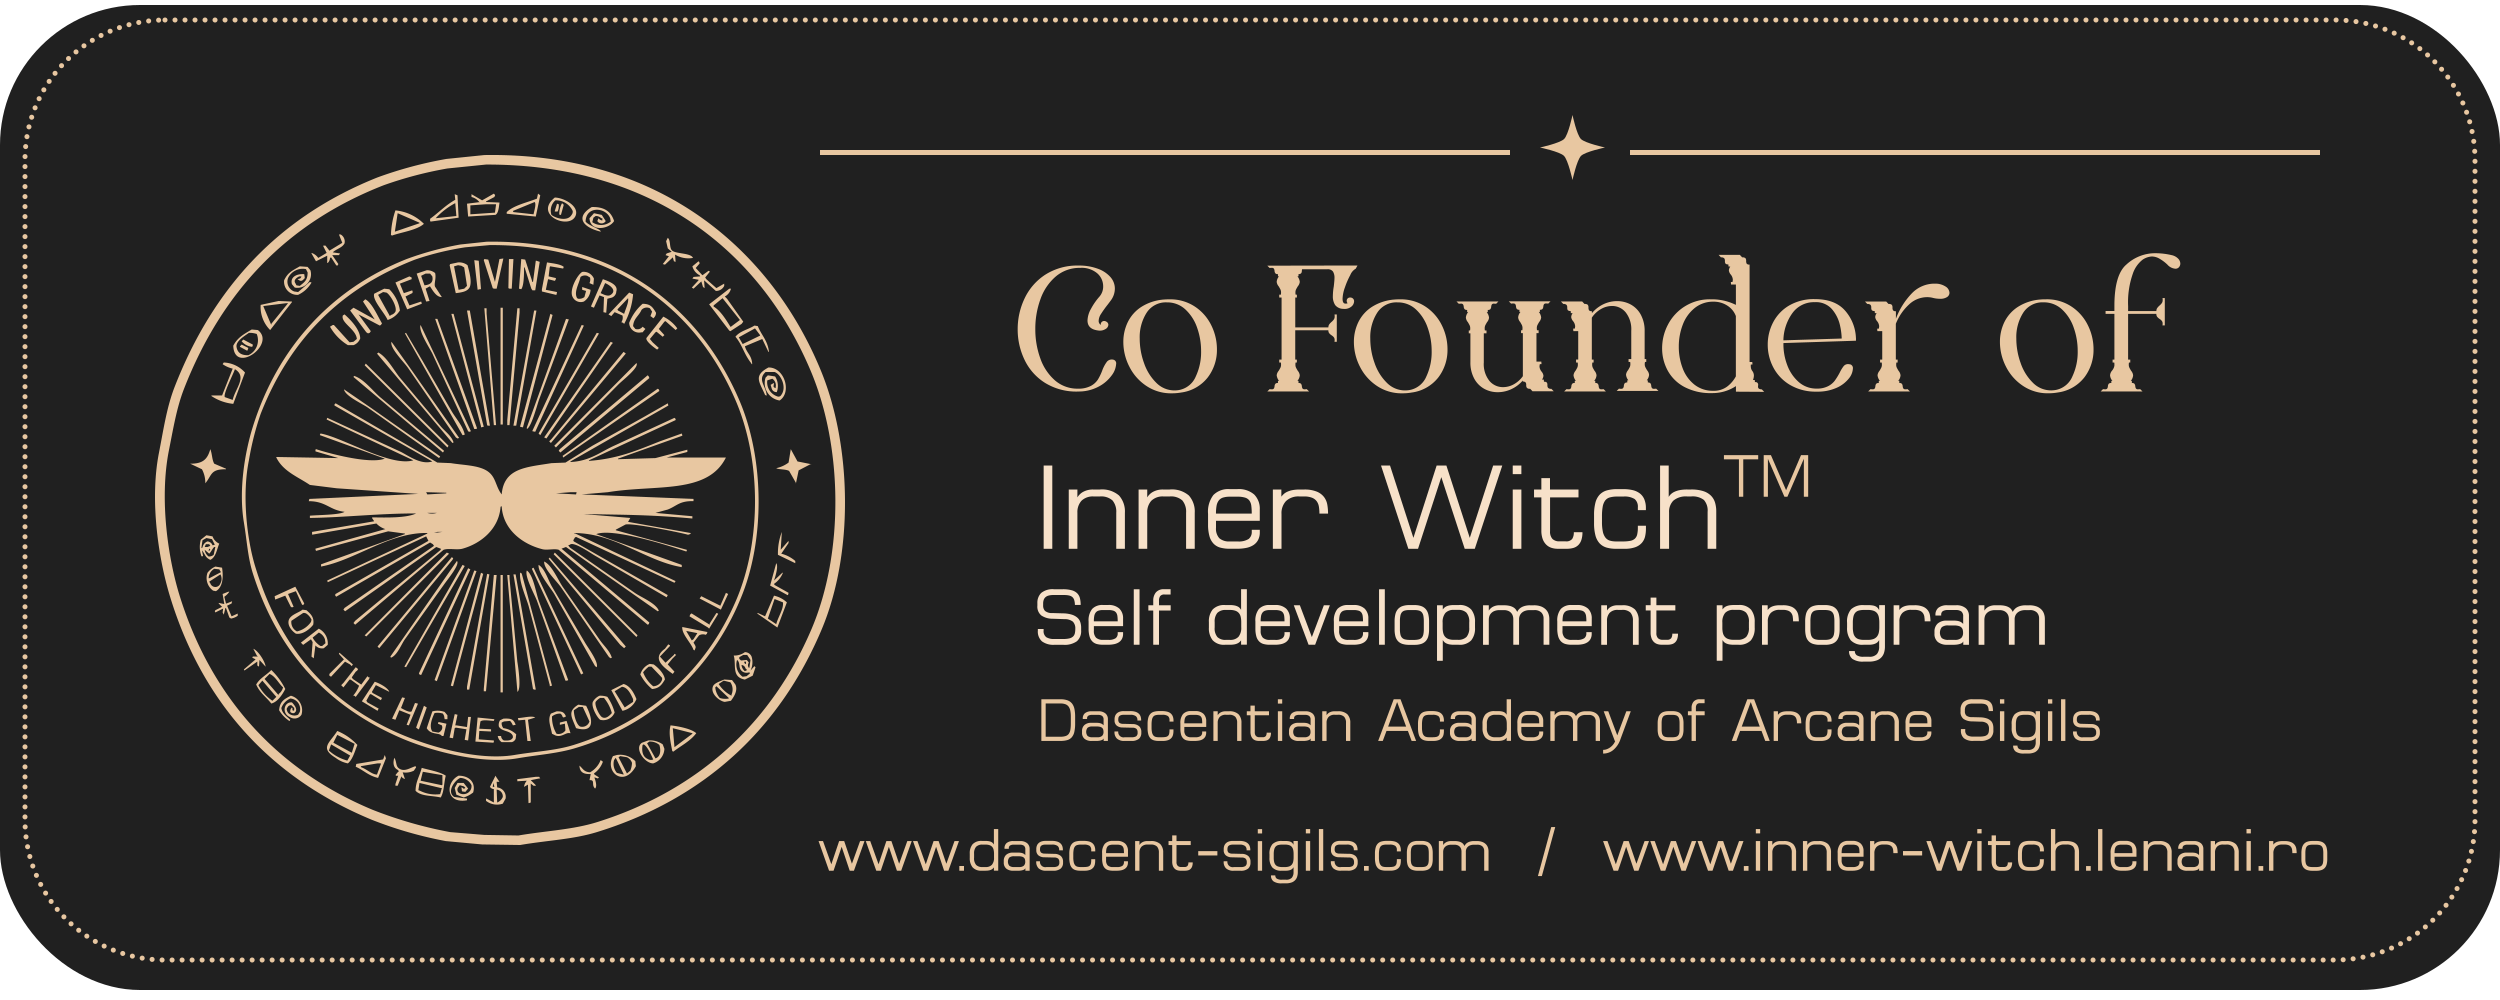<svg xmlns="http://www.w3.org/2000/svg" width="500" height="200" viewBox="0 0 500 200">
  <defs>
    <style>
      .cls-1 {
        fill: #202020;
      }

      .cls-2 {
        fill: none;
        stroke: #e8c7a1;
        stroke-linecap: round;
        stroke-width: 1px;
        stroke-dasharray: 0.001 2;
      }

      .cls-2, .cls-3, .cls-5 {
        fill-rule: evenodd;
      }

      .cls-3, .cls-4 {
        fill: #e8c7a1;
      }

      .cls-5 {
        fill: #f7e1c9;
      }
    </style>
  </defs>
  <rect class="cls-1" y="1" width="500" height="197" rx="28" ry="28"/>
  <path id="Rectangle_1_copy" data-name="Rectangle 1 copy" class="cls-2" d="M33,4H467a28,28,0,0,1,28,28V164a28,28,0,0,1-28,28H33A28,28,0,0,1,5,164V32A28,28,0,0,1,33,4Z"/>
  <path id="Shape_980_1" data-name="Shape 980 1" class="cls-3" d="M96.868,31.011c34.961-.582,57.332,18.8,67.33,43.164,6.2,15.116,6.565,36.5.112,51.774-8.365,19.8-23.425,33.853-44.961,40.48-4.749,1.461-9.8,1.628-15.323,2.572l-7.6-.112-7.27-.671a80.674,80.674,0,0,1-14.763-4.249c-19.924-8.232-33.779-23.053-40.375-44.617-2.285-7.47-4.113-19.136-2.237-28.739,0.906-4.638,1.563-9.162,3.132-13.2,7.758-19.942,20.827-34.05,40.6-41.934a81.054,81.054,0,0,1,13.757-3.69Zm0.336,1.9-7.717.783a77.561,77.561,0,0,0-12.75,3.355c-19.39,7.581-32.344,21.282-39.928,40.7-1.471,3.767-2.161,7.989-3.02,12.3-1.95,9.787-.186,21.736,2.237,29.409,6.407,20.294,19.632,34.647,38.474,42.493a83.972,83.972,0,0,0,15.546,4.473l6.822,0.559,6.823,0.112c5.721-.96,10.9-1.157,15.77-2.684,20.264-6.352,34.885-19.912,42.835-38.579,6.529-15.328,6.254-36.378-.111-51.55C152.264,50.639,130.952,32.833,97.2,32.912Zm1.566,5.815c0.337,0.387.291,0.2,0.112,0.671l-1.678.895V40.4l2.684,0.112v0.112c-0.126.81-.171,1.978-0.783,2.348l-5.48.336L93.4,40.739l2.684-.336H95.862A2.867,2.867,0,0,0,94.3,39.4V38.838l2.125,1.23Zm8.835,0,0.448,0.335q-0.448,2.124-.895,4.249l-5.816-.559V42.416c1.42-1.356,4.089-1.914,6.04-2.684Q107.493,39.229,107.605,38.726Zm-16.664.112L91.5,39.062q0.112,2.236.224,4.473l-5.592.783-0.112-.112V43.758c1.7-1.22,3.139-2.758,5.033-3.8Zm20.02,0.671c1.7,0.016,5,1.684,4.138,3.69C113.823,46.028,106.645,42.99,110.961,39.509Zm0.111,0.559a2.736,2.736,0,0,0-.782,2.907c0.86,0.7,3.247,1.379,4.026,0a0.991,0.991,0,0,0,.224-0.783A3.678,3.678,0,0,0,111.072,40.068Zm-4.138.335-4.362,1.789c0.038,0.075.075,0.149,0.112,0.224l4.027,0.447C106.846,42.115,107.293,40.837,106.934,40.4ZM91.276,43.2l-0.224-2.572a14.551,14.551,0,0,0-3.915,3.019Zm21.139-2.572,0.335,0.335q-0.279,1.006-.559,2.013h-0.224l-0.112-.112A4.528,4.528,0,0,1,112.415,40.627Zm-1.007.112,0.335,0.112a2.586,2.586,0,0,1-.223,1.454h-0.559V42.193Zm-17.336.335v1.789l4.921-.336,0.224-1.677H97.2Zm24.27,0.335c2.531-.082,3.888.917,4.474,2.8-0.986,1.631-4.756,2.268-4.921-.559l0.9-1.006,1.565,0.335,0.783,1.23a0.976,0.976,0,0,1-1.677,0l0.223-.559a1.165,1.165,0,0,0,.783.447V43.647h-0.223a1.525,1.525,0,0,0-1.119-.447l-0.447.335c-0.075.3-.149,0.6-0.224,0.895a3.043,3.043,0,0,0,3.691-.112c-0.037-.224-0.075-0.447-0.112-0.671-0.893-2.225-4.832-2.521-4.921.671,0.625,0.825,3.2,1.59,3.02,2.013C116.854,45.564,114.816,43.568,118.342,41.41Zm-39.257.671a9.284,9.284,0,0,1,5.7,2.684c-1.409,1.271-4.486,1.675-6.375,2.348L78.191,47A16.655,16.655,0,0,1,79.085,42.081Zm0.447,0.559-0.559,3.69,4.921-1.677V44.541ZM67.789,46.889h0.335a1.637,1.637,0,0,1,.783,1.789c-0.487.91-1.648,1.1-2.349,1.789l1.454,0.224-0.224.336H66.447l1.23,1.789-0.224.335L67.23,53.04l-1.007-1.565L66,51.586a1.519,1.519,0,0,1-.447,1.006H65.441V51.139L63.2,52.257l-0.895-1.565V50.58a2.664,2.664,0,0,1,1.342,1.006l1.678-1.006-0.671-1.342V49.126h0.447l0.783,1.006,2.572-1.565Zm65.764,0.671c0.647,0.5.248,2.038,0.9,2.572,0.806,0.667,3.754.441,4.138,1.454a5.106,5.106,0,0,1-3.579-.671q0.055,0.727.112,1.454l-0.336-.112q-0.111-.391-0.224-0.783l-1.565,1.454-0.448-.112,1.231-1.566-0.672-.224,0.224-.336,1.007-.335-0.783-.671-0.336-1.454Zm-36.237.783c26.474-.444,42.947,13.7,50.665,31.981,4.866,11.532,5.068,27.785.111,39.474a51.537,51.537,0,0,1-32.77,29.745c-3.671,1.156-7.59,1.394-11.855,2.124-7.742,1.327-18.116-1.87-22.928-3.913-14.689-6.241-24.973-17.2-29.974-33.1-1.015-3.228-1.163-6.4-1.789-10.176-1.084-6.536.214-14.094,1.789-19.122C55.573,69.383,66.328,57.789,81.322,51.81A63.223,63.223,0,0,1,92.059,48.9Zm0.671,0.671-4.921.447A57.79,57.79,0,0,0,83,51.921c-14.885,5.8-25.05,15.991-30.869,30.863a57.394,57.394,0,0,0-2.349,9.281c-1.384,6.775-.449,15.576,1.23,21.134,4.905,16.236,14.442,27.32,29.191,33.659,4.781,2.055,15.025,5.426,22.7,4.137,4.268-.716,8.19-0.865,11.855-2.012,15.184-4.752,26.438-14.919,32.435-28.851,5.174-12.021,5.026-28.279-.112-40.144C139.435,62.323,123.431,48.938,97.987,49.014Zm2.684,2.684Q100,54.717,99.329,57.736H98.77l-0.224-.112-1.79-5.591,0.112-.224,0.783,0.112,1.342,4.473,0.895-4.585Zm1.118,0.112h0.895q-0.168,2.963-.335,5.927H101.9l-0.223-.112Zm2.461,0,0.783,0.112q0.728,2.236,1.454,4.473H106.6q0.279-2.124.559-4.249h0.112l0.671,0.224q-0.447,2.851-.895,5.7h-0.559l-0.224-.335-1.342-4.249h-0.112c0,1.145.012,3.613-.559,4.361l-0.447-.112Zm-9.395.224,0.895,0.112,0.447,5.7H95.974l-0.447.112ZM139.7,52.257c0.231,0.22.116,0.042,0.224,0.447l-0.783.895,1.342,1.454,1.23-.895,0.224,0.112v0.112l-0.9,1.118,0.224,0.336,2.013,1.789,1.566-.895v0.447a1.787,1.787,0,0,1-1.678,1.006l-2.348-2.125,0.111,1.566L140.6,57.4l-0.336-1.118L138.7,57.736l-0.336-.224,1.342-1.454V55.947l-1.23-.224,0.224-.335,1.342-.112c-0.038-.075-0.075-0.149-0.112-0.224a2.856,2.856,0,0,1-1.454-1.789Zm-48.092.224a2.783,2.783,0,0,1,1.9.559c0.272,1.023.931,3.177,0.447,4.361-0.426.92-1.622,1.093-2.8,1.23l-1.23-5.591,0.112-.224Zm17.783,0c0.985,0.174,2.7.316,3.355,0.895l-0.112.335-2.572-.447-0.112.112q-0.112.95-.224,1.9l1.454,0.335a0.735,0.735,0,0,1-.223.559l-1.343-.335-0.447,2.125,2.237,0.447c-0.037.186-.075,0.373-0.112,0.559h-0.112l-2.8-.671V57.848Q108.892,55.165,109.4,52.481Zm-17.783.559-0.783.224v0.112l0.895,4.585,1.118-.224,0.559-.559-0.559-3.69-0.559-.335Zm-31.652.224,1.566,0.112,0.559,0.671a2.717,2.717,0,0,1-3.132,3.467l-0.559-.671c-0.41-1.417.914-2.117,2.46-2.013l0.112,0.783c-0.377.416-.64,0.734-1.119,0.447l-0.335-.224c0.495-.155.59-0.051,0.783-0.559H59.848c-0.56.263-1.179,0.768-.783,1.342l0.224,0.447,0.671,0.112c0.86-.721,1.56-1.065,1.566-2.684l-0.335-.671a3.239,3.239,0,0,0-3.579,1.789,2.1,2.1,0,0,0,1.23,2.684l0.783,0.112,2.349-2.013,0.335,0.112a5.993,5.993,0,0,1-2.684,2.46,2.635,2.635,0,0,1-2.8-2.907C57.6,54.436,58.469,54.146,59.96,53.263Zm25.388,0.783a2.568,2.568,0,0,1,1.678.559c0.3,1.174-.391,2.406.112,2.907l1.23,1.9c-1.082.031-1.8-1.292-2.349-2.125H85.908l-0.783.447,0.783,2.46-0.671.112-1.9-5.591Zm31.092,0.336a2.226,2.226,0,0,1,2.349,1.342q-0.057.615-.112,1.23l-0.783-.336a1.581,1.581,0,0,0,.112-1.118l-0.56-.335a1.462,1.462,0,0,0-1.342.224c-0.276,1.384-1.387,3.01-.671,4.249l0.224,0.112a1.729,1.729,0,0,0,1.23-.336l0.336-1.23-0.783-.224V57.4l1.678,0.559a2.976,2.976,0,0,1-1.343,2.348,1.8,1.8,0,0,1-2.236-.895C113.777,58.022,115.452,54.987,116.441,54.382Zm-31.316.335-0.895.447,0.671,1.9c1.13-.123,1.826-0.574,1.566-1.789l-0.447-.559H85.125Zm-3.243.559L82.329,55.5v0.336l-2.349.895,0.783,1.9,1.678-.559,0.112,0.336-0.112.224L81.1,59.3l0.783,1.789,2.349-.783,0.112,0.335v0.112l-2.908,1.118-2.349-5.367Zm39.593,4.473q-0.112,1.4-.224,2.8l-0.559-.112q0.055-1.509.112-3.019l-0.895-.335q-0.559,1.23-1.118,2.46l-0.56-.224V61.2l2.349-5.367c0.985,0.383,3.16,1.055,2.684,2.46a1.344,1.344,0,0,1-.894,1.23Zm-0.448-3.131-0.894,2.013c0.453,0.179,1.4.756,2.013,0.336C123.542,58.013,121.759,56.93,121.026,56.618ZM76.849,57.736l1.007,0.112A7.461,7.461,0,0,1,79.98,62.1,4.528,4.528,0,0,1,77.52,64c-0.572-1.409-3.1-3.954-2.684-5.256Zm69.008,0h0.335a2.417,2.417,0,0,1-1.23,1.566l0.447,0.447,3.244,4.585-0.336.447-2.237,1.454-0.223-.112-4.027-5.256Zm-69.231.671-1.006.559,2.349,4.249,0.224-.224a1.387,1.387,0,0,0,.895-0.671c0.393-.988-1.087-3.42-1.79-3.8Zm49.211,0.112,0.783,0.335a14.976,14.976,0,0,1-1.79,5.927l-0.224-.224-0.335-.112a1.672,1.672,0,0,0,.224-1.342l-1.566-.671-0.671.783-0.56-.335Zm-0.224,1.118-2.125,2.237L123.6,62.1l1.23,0.671C125.073,61.881,125.806,60.451,125.612,59.637Zm18.9,0-1.789,1.454v0.224c1.4,0.82,2.5,2.66,3.355,4.026h0.112L147.981,64Zm-71.467.224c1.331,0.6,2.584,3.577,3.355,4.808L76.178,65l-0.224.112L71.7,62.88l2.46,3.355-0.224.335-0.336.112-0.335-.224L70.026,62.1l0.671-.559,4.25,2.348L72.6,60.308ZM55.71,60.2l2.684,0.112V60.42l-4.362,5.591a6.533,6.533,0,0,1-1.9-5.032Zm1.454,0.447-4.474.559v0.112L54.256,65V64.781l3.355-4.137H57.164Zm71.356,0.112c1.655,0,2.063.77,2.684,1.789a1.382,1.382,0,0,1-.559,1.118l-0.224-.224-0.335-.224,0.335-.895-0.447-.671a1.417,1.417,0,0,0-1.678.335c-0.5,1.193-1.569,1.665-1.677,3.243l0.447,0.559a1.285,1.285,0,0,0,1.454-.447l0.559,0.447-0.559.671H128.3a1.974,1.974,0,0,1-2.46-1.9A9.868,9.868,0,0,1,128.52,60.755Zm-28.408.783h0.447V84.909h-0.447V61.538Zm-3.244.112h0.447v1.006l1.9,22.365H98.77Zm6.6,0h0.447v0.895q-1.005,11.237-2.013,22.477h-0.447V84.015Zm-9.507.447,4.026,23.036H97.539l-0.112-.112L93.4,62.1h0.559Zm9.282,23.036h-0.559q2.069-11.517,4.138-23.036h0.448v0.112Q105.257,73.67,103.243,85.133ZM90.27,62.768h0.447l6.04,22.588-0.559.112V85.245Zm19.8,0,0.447,0.224q-2.963,11.237-5.927,22.477l-0.56-.112V85.245Zm-41.158.112c1.1,0.989,3.073,2.917,3.132,4.808A2.256,2.256,0,0,1,70.7,69.03H69.579A10.219,10.219,0,0,1,66,65.34L66.559,65h0.224l3.132,3.466,0.783-.112,0.671-.559c-0.141-1.945-3.277-3.248-2.8-4.7Zm63.75,0.447a7.569,7.569,0,0,1,2.8,2.348l-0.335.335L133.1,64.222l-0.223.112-1.119,1.454,1.119,1.23-0.336.335-1.23-1.006-0.224.112L129.974,67.8l0.559,0.671,1.23,1.118-0.335.335c-0.658-.441-2.4-1.749-2.125-2.348Zm-45.632.447h0.447l7.941,21.917-0.224.112H94.855Zm26.171,0,0.56,0.112-5.928,15.991c-0.44,1.2-1.549,5.539-2.461,5.927V85.468Q109.283,74.623,113.2,63.775ZM84.118,65L94.184,86.251l-0.336.112-0.224-.112L86.467,70.708C85.859,69.5,83.636,66.157,84.118,65Zm32.211,0,0.447,0.112-9.73,21.246-0.559-.112V86.139Zm34.559,0.112,0.672,0.112c0.693,1.766,1.968,2.844,2.236,5.144h-0.111c-0.038-.075-0.075-0.149-0.112-0.224L152.454,67.8l-3.467,1.454c0.353,1.386,1.376,1.787,1.454,3.578h-0.112c-0.037-.075-0.074-0.149-0.112-0.224-1.423-1.8-1.792-3.7-3.131-5.256C148.007,66.179,149.6,65.931,150.888,65.117ZM151,65.676l-3.243,1.789,0.783,1.342,3.467-1.677V67.018ZM50.342,65.9l1.23,0.112c3.713,2.812-4.695,8.959-4.921,3.131C47.54,67.477,48.735,66.859,50.342,65.9Zm-0.559.671c-0.81.6-2.745,1.68-2.461,2.907,0.216,1.109.982,1.6,2.349,1.566a3.3,3.3,0,0,0,1.678-4.249A4.552,4.552,0,0,0,49.783,66.57Zm31.428,0,3.355,5.7,5.816,10.064c0.826,1.383,2.193,2.872,2.572,4.585l-0.336.112H92.507L80.987,66.682Zm38.139,0,0.447,0.112L108.053,87.034l-0.336-.335ZM48.664,67.912l1.9,1.006V69.03l-0.112.335a3.071,3.071,0,0,1-2.125-1.118ZM78.3,68.359l4.362,6.15,9.171,13.083L91.5,87.7l-0.335-.224L81.546,73.5C80.77,72.4,77.905,69.565,78.3,68.359Zm43.843,0,0.447,0.224-0.223.224L109.283,87.7l-0.447-.224Zm-73.816.559,1.342,0.671-0.112.335-0.112.224-1.454-.783V69.254Zm76.388,1.454,0.448,0.335L110.178,88.6l-0.336-.335,0.448-.447Zm-49.1.112c1.689,0.839,3.1,3.462,4.25,4.92l8.164,9.729c0.824,1.049,2.256,1.972,2.684,3.355l-0.224.112-15.1-17.892,0.224-.112V70.484ZM44.75,72.5A6.012,6.012,0,0,1,49,74.51l-2.349,6.262a9.593,9.593,0,0,1-4.362-1.565V79.094h2.125l2.125-5.368a5.726,5.726,0,0,1-2.013-.894Zm82.54,0.112c0.606,0.833-2.777,3.447-3.579,4.249L111.184,89.494l-0.335-.335Zm-54.132.112L89.71,89.158l-0.224.335L72.934,73.056ZM153.685,73.5c3.212-.082,4.744,4.973,2.236,6.6a3.516,3.516,0,0,1-2.8-4.585l0.448-.447,1.454,0.224a3.545,3.545,0,0,1,.335,3.131,1,1,0,0,1-1.006-.671q-0.112-.391-0.224-0.783l0.559-.335H154.8c-0.075.691-.257,0.747,0.335,1.006V77.417a1.6,1.6,0,0,0-.671-1.677l-1.006.336a2.965,2.965,0,0,0,2.125,3.243,0.626,0.626,0,0,0,.671-0.335c1.18-1.574-.121-4.171-1.342-4.585h-1.79c-1.673,1.569.018,2.649,0.224,4.7h-0.112l-0.224-.112C151.936,76.455,150.572,75.153,153.685,73.5Zm-106.7.335c-0.332,1.011-2.409,5.017-2.013,5.591l1.566,0.559C47.073,77.649,49.487,75.374,46.987,73.839Zm82.54,1.23a0.758,0.758,0,0,1,.336.559L112.079,90.5l-0.336-.335c0.075-.112.15-0.224,0.224-0.335Zm-58.717.112c2.062,0.638,3.861,3.194,5.48,4.473L88.816,90.165l-0.224.335L70.7,75.4Zm60.731,2.572c0.338,0.216.181,0.023,0.335,0.447L112.638,91.507c-0.037-.112-0.074-0.224-0.112-0.335ZM68.8,77.864l5.368,3.69,13.868,9.728-0.224.335-14.2-10.064C72.4,80.706,68.987,79.184,68.8,77.864Zm-6.375,28.515,12.415-2.124-0.447-.671,0.112-.112c2.527,0.039,6.756.174,8.724-.783-7.339-.016-14.459.806-21.25,0.9v-0.448c1.406-.147,6.069-0.146,6.934-0.782-3.017-.331-3.648-2.1-7.158-2.125l0.112-.447,21.809-1.006L67.342,97.657l-5.368-.671c-2.485-1.676-5.316-2.683-6.711-5.479V91.395l12.415,0.224-4.586-1.342V89.941l0.112-.112c2.1,0.712,10.7,3.092,13.757,1.9l-12.974-4.7V86.922L64.1,86.7c4.385,0.745,13.959,6.724,18.566,5.367L65.329,83.9l0.112-.335L80.2,90.389c1.446,0.726,3.994,2.645,6.263,1.9L66.895,81.107V80.884l0.224-.224L87.474,92.513l2.684,0.112c2.546,0.423,5.474.4,7.27,1.566s1.622,3,2.908,4.7c0.447-5.323,4.92-5.44,9.954-6.262l2.8-.112,5.368-3.355,10.4-5.815,4.7-2.684c0.037,0.149.074,0.3,0.112,0.447L114.092,92.289V92.4c3.9-.156,6.1-2.1,8.948-3.355L134.9,83.567l0.224,0.224v0.224l-17.336,8.051v0.112c5.893-.432,9.612-2.111,14.2-3.914l4.362-1.565c0.037,0.112.074,0.224,0.112,0.335v0.112L123.6,91.73v0.112l7.493-.224,6.375-1.677v0.447l-4.138,1.118h11.855c-3.675,7.391-13.953,5.359-23.6,6.933l-5.257.447L138.7,99.782v0.447c-2.83-.068-3.318.964-5.145,1.677l-2.461.671,7.382,0.671V103.7c-5.2-.47-9.832-0.69-15.546-0.782l-6.263-.112,9.394,0.783-0.447.782,12.526,2.237v0.112a1.051,1.051,0,0,1-.559.223c-1.638-.48-11.706-2.469-12.526-2.013l-1.9,1.007v0.112l14.2,3.913v0.224l-0.111.112c-3.5-1.16-14.746-4.782-18.007-3.467l17.112,6.151v0.447c-7.245-1.218-13.232-6.776-21.474-6.821v0.112H115.1l20.02,9.5c-0.075.111-.15,0.223-0.224,0.335l-19.684-9.169-0.224.111-0.336.559,0.112,0.224,18.79,10.735-0.224.447L118.9,111.076c-1.036-.626-4.265-2.856-4.921-2.125l-0.335.112,0.335,0.447,12.974,9.058c1.283,0.905,4.244,2.07,4.809,3.578l-0.223.112L113.2,109.4l-0.894.336q8.778,7.38,17.559,14.76l-0.112.336-0.224.112-17.783-14.985c-0.859-.279-2.3.122-3.243-0.111-4-.988-7.928-3.945-8.164-8.611l-0.224.112c-0.313,4.4-3.881,7.345-7.605,8.387-1.11.311-2.756-.135-3.8,0.223L71.033,124.942l-0.336-.336,0.336-.447,17.112-14.2v-0.223L87.25,109.4l-18.23,12.86-0.335-.335,0.224-.336L86.8,109.175l-0.224-.336L86.02,108.5,67.23,119.351l-0.224-.336,0.112-.224,18.566-10.623-0.447-.894-19.684,9.169-0.112-.335,20.02-9.393V106.6c-7.626-.137-14.43,5.44-21.25,6.709v-0.447l16.776-6.039v-0.111l-3.355-.448L63.2,110.181l-0.112-.335v-0.112l13.98-3.914a4.264,4.264,0,0,1-1.789-1.118l-12.862,2.236v-0.559ZM42.065,89.829c0.38,0.976.329,2.125,0.783,2.907L45.2,93.743v0.112c-3.167-.048-2.78,1.194-4.138,2.8a5.694,5.694,0,0,0-.671-2.8l-2.349-1.118C40.644,92.765,41.5,91.8,42.065,89.829Zm116.093,0q0.672,1.23,1.342,2.46l2.8,0.559h-0.223l-2.349,1.23q-0.279,1.342-.559,2.684V96.539q-0.672-1.174-1.342-2.348c-0.685-.4-2.21-0.256-2.573-0.559a6.3,6.3,0,0,0,2.461-1.118ZM85.237,98.44l0.224,0.447,3.8-.224V98.552Zm28.855,0-2.908.224,4.027,0.224,0.111-.447h-1.23Zm-26.171,4.025h0Zm0.783,0,0.224,0.112Zm22.816,0,0.223,0.112Zm0.335,0h0Zm-26.395.112a3.346,3.346,0,0,0,1.9,0h-1.9Zm27.626,0,1.9,0.112Zm-24.047,3.69,0.224,0.112Zm22.145,0,0.224,0.112Zm-23.71.112L86.8,106.6l1.678-.224H87.474Zm24.493,0,1.9,0.112Zm44.4,0q-0.112,1.789-.224,3.578l1.566-1.789v0.448l-1.454,2.124a6.724,6.724,0,0,1,2.8,1.454v0.447l-3.467-1.677A11.943,11.943,0,0,1,156.369,106.379Zm-115.086.671,1.23,0.224a2.476,2.476,0,0,0,1.342,1.453c-0.5,1.139-.645,2.7-1.79,3.243-1.046-.473-1.008-1.107-1.678-1.9l0.224,1.119-0.224.111-0.112-.111a5.354,5.354,0,0,1-.112-3.243Zm0,0.559-0.783.447-0.224,1.566,0.224-.112a1.571,1.571,0,0,1,1.007-1.23,1.2,1.2,0,0,1,1.007.783l0.447-.112L42.4,107.833Zm-0.112,1.23-0.224.559h0.559l0.559-.223-0.224-.336H41.171Zm1.678,0.559c-0.413.387-.589,0.966-1.007,1.342l-0.895-.783a1.915,1.915,0,0,0,.783,1.342,1.444,1.444,0,0,0,1.007-.335l0.336-1.566H42.848Zm-1.007.336-0.112.447h0.112l0.224-.335Zm47.533,0.783,0.447,0.223L73.27,127.29l-0.336-.224Zm21.586,0,16.552,16.549-0.223.336-16.553-16.55C110.811,110.74,110.886,110.628,110.961,110.517Zm-20.579.894c0.3,0.356.333,0.171,0.112,0.559L75.842,129.638l-0.336-.335Zm19.572,0.112,15.211,17.78-0.336.335-0.783-.671-14.316-17.22Zm-18.566.671c0.68,0.672-1.879,3.691-2.572,4.7l-7.829,10.958c-0.734,1.039-1.546,3.244-2.8,3.69l-0.112-.223Zm17.448,0.112c1.528,0.691,2.759,3.653,3.69,5.032l7.494,10.735c0.746,1.06,1.955,2.119,2.349,3.466l-0.224.112-0.336-.224Q117,124.44,112.191,117.45C111.362,116.23,108.7,113.782,108.836,112.306Zm46.414,0.335c0.484,0.542-.182,2.748-0.447,3.467l1.678-1.566h0.111a4.8,4.8,0,0,1-1.789,2.237L154.915,117l2.8,1.566c-0.037.149-.075,0.3-0.112,0.447h-0.112l-3.467-1.9Zm-62.743.336,0.447,0.223L81.21,133.44l-0.336-.112Zm15.21,0c1.257,0.707,1.942,3.108,2.684,4.361L117,128.52c0.623,1.063,2.769,3.912,2.349,4.92l-0.336-.223-8.164-14.426C110.029,117.436,107.544,114.553,107.717,112.977Zm-64.645.335,1.342,0.224c0.323,2.027.09,3.947-1.23,4.7l-0.559-.111a3.094,3.094,0,0,1-1.118-3.579A4.034,4.034,0,0,1,43.072,113.312Zm63.639,0.224q4.976,10.566,9.954,21.134l-0.448.224q-4.92-10.566-9.842-21.135l0.112-.111Zm-13.086.112,0.447,0.223L84.23,135.006l-0.336-.112-0.112-.224Zm-50.777.111a2.267,2.267,0,0,0-1.118,1.9h0.112l2.349-1.23-0.335-.559ZM94.855,114.1l0.447,0.112-7.941,22.029-0.447-.224Zm10.513,0c1.37,0.967,1.814,4.6,2.461,6.262q2.907,7.827,5.816,15.655l-0.224.112h-0.335q-2.853-7.995-5.7-15.991C106.879,118.84,104.863,115.194,105.368,114.1Zm-9.171.447,0.447,0.224-6.04,22.476-0.447-.112Zm7.829,0a0.394,0.394,0,0,1,.336.224L110.4,137.13l-0.447.112v-0.223q-2.125-7.94-4.25-15.879C105.167,119.341,103.794,116.363,104.026,114.542Zm-6.6.224,0.447,0.112-4.026,23.035H93.4v-0.559Zm-53.349.112-2.237,1.453,0.224,0.336a1.061,1.061,0,0,0,2.013,0A1.8,1.8,0,0,0,44.079,114.878Zm58.605,0h0.448q2.013,11.516,4.026,23.035h-0.336L106.6,137.8Q104.642,126.341,102.684,114.878Zm-3.914.112h0.559L97.2,138.249H96.757V137.8Zm1.342,0h0.447v23.482h-0.447V114.99Zm1.342,0H101.9v0.67q0.783,8.331,1.566,16.662c0.216,1.294.836,5.615,0,6.039v-0.224Zm-42.388,2.348,1.789,3.354-0.224.336-0.224-.112-1.23-2.684-1.566.559,1.118,2.572-0.335.112-0.224-.112-1.118-2.236-2.013.783-0.112-.671Zm-13.421,1.006h0.224a3.913,3.913,0,0,1-1.007,1.007l0.336,1.341h0.112l1.118-.447-0.112.447-0.895.448,0.895,2.124,1.23-.559v0.448a3.339,3.339,0,0,1-1.342.559l-0.336-.224-0.671-1.9H45.085l-0.336,1.342-0.224-.447,0.112-.783-1.566.783-0.112-.224,0.112-.224,1.342-.671-0.671-.671v-0.111l1.118,0.223-0.335-2.013Zm99.54,0.224,0.448,0.223q-0.728,1.566-1.454,3.132l-4.25-2.237,0.335-.447,3.8,1.9Q144.626,119.855,145.184,118.568Zm9.619,0.559a5.51,5.51,0,0,1,2.572,1.342q-0.95,2.516-1.9,5.032l-4.026-2.8,0.112-.112,1.453,0.671Q153.909,121.2,154.8,119.127Zm0.112,0.671q-0.672,1.956-1.342,3.914l1.677,1.118c0.336-1.4,1.522-3.059,1.342-4.361Zm-94.4,2.125,0.783,0.111c0.8,0.714,1.632,1.425,1.342,2.908-0.655.861-2.084,2.036-3.467,1.789-0.681-.438-1.888-1.676-1.342-2.907C58.327,122.878,59.713,122.562,60.52,121.923Zm0.112,0.67-2.349,1.566a2.087,2.087,0,0,0,1.118,2.125,4.7,4.7,0,0,0,2.8-1.9l0.112-.448a3.126,3.126,0,0,0-.895-1.118A0.991,0.991,0,0,0,60.631,122.593Zm82.652,0,0.336,0.112v0.112l-1.79,2.908-0.223-.224-3.691-2.237c0.037-.111.074-0.223,0.112-0.335l0.223-.224h0.112l3.579,2.237v-0.224Q142.612,123.656,143.283,122.593Zm-6.822,2.8,5.033,1.006c-0.038.112-.075,0.224-0.112,0.336-0.075.074-.149,0.149-0.224,0.224a1.572,1.572,0,0,0-1.342.111L138.7,128.52c0.288,0.51.58,0.794,0.335,1.23-0.037.112-.074,0.224-0.112,0.336l-0.223-.112C138.214,128.554,136.294,126.788,136.461,125.389Zm-72.7.336a3.276,3.276,0,0,1,1.79,3.242l-0.783.671a1.762,1.762,0,0,1-1.678-.559l-0.336,2.572-0.447-.335,0.224-2.908-0.336-.559-1.566,1.118-0.447-.447Zm73.481,0.447,1.118,1.9,0.336-.224q0.391-.615.782-1.23Zm-73.481.335-1.23,1.007a4.518,4.518,0,0,0,1.566,1.677h0.335l0.671-.559-0.112-.783A2.313,2.313,0,0,0,63.763,126.507Zm69.9,2.349L134,129.079v0.112l-2.013,2.125,1.118,1.23,1.678-1.566,0.112-.223,0.335,0.223-0.782.783-0.9,1.118,1.342,1.454-0.336.447c-2.159-1.52-4.159-3.169-1.565-5.032Zm-82.988.894c0.922,0.337,2.331,2.473,2.461,3.578l-1.23-1.341L51.8,133.328,51.46,133.1v-0.783l-2.572,1.789-0.112-.223,2.349-2.013-0.671-.336,0.112-.223h1.007l-0.224-.224Zm98.31,0.671a1.446,1.446,0,0,1,1.342.9,3.825,3.825,0,0,1-.223,2.795l0.782-.894,0.224,0.223-0.559,1.678-1.566.782c-2.765-.481-1.656-3.033-2.237-4.808A3.5,3.5,0,0,0,148.987,130.421Zm-81.086.112,2.684,2.348-0.224.336-0.336-.336-1.007-.559-2.8,3.019-0.336-.223v-0.336l2.908-2.907-1.007-1.118Zm80.751,0.447-0.783.447v0.336L148.2,132.1l1.119-.111a1.746,1.746,0,0,1,.447.559,0.825,0.825,0,0,0,0,1.006h0.112q0.111-.783.224-1.565l-0.672-1.007h-0.782Zm-1.231,1.007a2.978,2.978,0,0,0,1.119,3.354l0.783-.112,0.671-.559c-0.038-.074-0.075-0.149-0.112-0.223a1.581,1.581,0,0,1-1.342-.112C147.511,133.643,148.213,132.681,147.421,131.987Zm1.454,0.335a0.406,0.406,0,0,0,.224.447h0.112v-0.447h-0.336Zm-18.9.447,0.783,0.112c0.822,0.6,2.1,1.782,2.237,3.019-0.623,1.008-1.074,1.761-2.573,1.9a9.5,9.5,0,0,1-2.348-2.907A3.2,3.2,0,0,1,129.974,132.769Zm18.342,0.224a1.744,1.744,0,0,0,.671,1.23l0.447-.224-0.335-.335A0.893,0.893,0,0,0,148.316,132.993Zm-18.566.335a7.043,7.043,0,0,0-1.118,1.119,6.575,6.575,0,0,0,2.013,2.795,1.9,1.9,0,0,0,1.789-1.342v-0.335l-2.125-2.237H129.75Zm-58.605.112c0.618,0.378.57,0.469,0,.9l-0.783,1.118,0.224,0.336,1.678,1.118,1.23-1.678,0.224,0.224h0.224l-0.112.336-2.684,3.578-0.224-.224H70.7v-0.112a6.478,6.478,0,0,0,1.118-1.9l-1.678-1.23H69.914l-1.23,1.566-0.447-.447,0.447-.448ZM54.256,134a13.683,13.683,0,0,1,2.8,3.8c-0.544,1.057-1.517,2.6-2.8,2.908-1.022-1.321-2.292-2.119-3.02-3.8C51.993,135.588,53.266,135.054,54.256,134Zm-0.336.783-1.007,1.007,2.8,3.242v-0.223a2.267,2.267,0,0,0,.895-1.342C55.7,136.683,55.092,135.261,53.921,134.782Zm90.928,1.118,1.566,0.112,0.671,0.9c0.563,1.261-.417,2.593-0.9,3.243l-1.23.223c-1-.109-2.981-1.654-2.349-3.131C142.9,136.562,144.173,136.229,144.849,135.9Zm-92.382.224-0.783.9a8.588,8.588,0,0,0,2.8,3.131l0.783-.783Zm92.27,0-1.006.671a6.678,6.678,0,0,0,2.572,2.348V138.92a2.533,2.533,0,0,0-.224-2.46Zm-69.79.224c0.852,0.266,2.622,1.168,2.908,2.013l-2.684-1.342-0.783,1.342,0.112,0.223,1.9,1.007-0.224.447-2.013-1.23-0.224.112-0.671,1.23,0.224,0.335,2.237,1.23-0.224.447-3.132-1.9Zm49.77,0.447c1.328,0.372,2.082,1.825,2.573,3.019a3.844,3.844,0,0,1-2.8,2.348q-1.119-2.069-2.237-4.137Zm18.566,0.447c-0.074.075-.149,0.149-0.224,0.224a3.591,3.591,0,0,0,.9,2.125,3.57,3.57,0,0,0,1.79.111v-0.111Zm-18.9.112-1.454.895,2.013,3.243,1.678-1.119v-0.559C126.184,138.924,125.608,137.476,124.382,137.354Zm-66.211,1.789a3.019,3.019,0,0,1,2.125,3.8,1.651,1.651,0,0,1-2.349.448,1.612,1.612,0,0,1-.895-2.125,1.255,1.255,0,0,1,1.342-.783c0.357,0.387,1.4,1.5.447,2.125a0.777,0.777,0,0,1-.783-0.224,1.019,1.019,0,0,1,.336-0.894l0.112,0.223c0,0.343-.108.157,0.112,0.447l0.224-.111V141.6l-0.559-.559a0.769,0.769,0,0,0-.783.448,0.5,0.5,0,0,0-.112.559,1.2,1.2,0,0,0,.783.894,1.7,1.7,0,0,0,1.454,0l0.335-.559a2.136,2.136,0,0,0-1.9-2.684,3.4,3.4,0,0,0-1.789,1.9c0.165,1.15,1.121,1.688,1.789,2.349l-0.112.223H57.835a6.662,6.662,0,0,1-2.013-2.124C55.976,140.248,56.875,139.805,58.171,139.143Zm61.737,0a4.268,4.268,0,0,1,1.566.224,10.034,10.034,0,0,1,1.454,3.131,2.442,2.442,0,0,1-2.908,1.454c-0.62-.484-1.823-2.61-1.454-3.579A2.946,2.946,0,0,1,119.908,139.143Zm-39.481.336,0.559,0.112L80.2,141.6c0.57,0.3,1.706.973,2.125,0.671L83,140.6l0.559,0.112v0.112l-1.79,4.249-0.447-.112,0.783-2.013-2.237-.894-0.783,1.9-0.671-.224Zm39.593,0.112a3.032,3.032,0,0,0-.895.782c-0.238.7,0.695,2.638,1.23,3.02,0.779,0.531,1.569-.288,2.014-0.783a8.076,8.076,0,0,0-1.566-3.019H120.02Zm-4.362,1.341,1.566,0.224c1.077,2.045,2.193,5.646-2.013,4.473C114.36,143.431,113.412,142.31,115.658,140.932Zm-30.869.224,0.559,0.336-1.566,4.361H83.671l-0.447-.336Zm30.981,0.224-1.007.671c0.014,1.075.51,2.823,1.231,3.243a1.513,1.513,0,0,0,1.9-1.007l-1.342-2.907H115.77Zm-26.283,2.46H88.928l-0.112-.671-0.224-.447a3.584,3.584,0,0,0-1.678-.112c-0.534,1.106-1.137,2.672-.447,3.69l1.23,0.224a1.16,1.16,0,0,0,.559-0.448,0.976,0.976,0,0,0,.112-1.006l-0.783-.336L87.7,144.4l1.566,0.335v0.112L88.7,147.2H88.368c-0.466-.753-2.178-0.119-3.02-1.566l1.118-3.355a4.039,4.039,0,0,1,2.461.112l0.559,0.671v0.783Zm21.809-1.566c1.19-.046,1.552.218,1.9,1.007l-0.447.223-0.224-.111a1.085,1.085,0,0,0-.447-0.671,2.517,2.517,0,0,0-1.678.559,6.48,6.48,0,0,0,.9,3.466,1.669,1.669,0,0,0,1.79-.671q-0.057-.671-0.112-1.342l-1.007.224v-0.447l1.342-.336,0.783,2.46H113.98c-0.841-.213-1.626.926-2.908,0.448l-0.671-.336c-0.266-1.463-.92-2.815-0.223-4.025ZM93.4,145.405l0.224-2.012h0.559l-0.559,4.7-0.671-.112v-0.112l0.335-2.012-2.125-.336-0.224.112-0.336,2.013-0.671-.112v-0.112l1.007-4.585h0.112l0.447,0.112-0.447,2.125h0.224Zm12.079,2.8-0.447-4.249-1.342.111c-0.037-.149-0.075-0.3-0.112-0.447,1.086-.046,2.831-0.541,3.467-0.112l-1.454.448q0.281,2.124.559,4.249H105.48Zm-9.73-.336,3.02,0.224v0.336l-0.112.111-3.579-.223,0.447-4.809,3.355,0.336-0.112.335c-0.864-.043-2.251-0.286-2.684.112l-0.224,1.454,2.349,0.112V146.3l-2.349-.112Q95.806,147.027,95.75,147.865Zm4.921-4.137c1.58-.09,2.063.128,2.461,1.23l-0.56.112a2.713,2.713,0,0,0-.559-0.895l-1.23.112-0.447.224a1.568,1.568,0,0,0,.335,1.118,4.607,4.607,0,0,1,2.572,1.23l-0.111.895a1.133,1.133,0,0,1-.783.671h-2.013a1.789,1.789,0,0,1-.783-1.23h0.671a1.028,1.028,0,0,0,.559.894c0.929,0.056,1.467,0,1.789-.559V147.2c-0.456-1.18-2.212-.8-2.8-1.9a1.78,1.78,0,0,1,.224-1.231Zm33.441,1.342c1.578,0.175,4.144.667,5.145,1.565-1.232,1.623-2.972,2.44-4.586,3.691l-0.223-.112C134.209,148.832,133.664,146.73,134.112,145.07Zm0.447,0.559,0.336,3.8,3.579-2.684v-0.112Zm-67.105.559a11.3,11.3,0,0,1,4.026,2.8c-0.523,1.261-.916,2.877-1.9,3.69a5.878,5.878,0,0,1-2.461-1.118C63.853,149.563,65.97,148.579,67.454,146.188Zm0,0.783-0.783,1.565,3.691,2.013,0.559-1.789Zm62.184,1.118a4.389,4.389,0,0,1,2.908.783l0.336,0.894a3.191,3.191,0,0,1-2.237,2.908c-1.737.014-3.878-3.084-2.237-4.138Zm0.224,0.224-0.447.335,1.677,3.019c1.052-.311,1.1-1.648.783-2.683A2.885,2.885,0,0,0,129.862,148.313Zm-63.638.559-0.447,1.23a8.932,8.932,0,0,0,3.691,2.013l0.559-1.007Zm62.521,0c-0.075.037-.15,0.074-0.224,0.112-0.227,1.287.042,2.37,1.006,2.795a1.187,1.187,0,0,0,1.119.112C130.24,151.027,129.554,149.346,128.744,148.872ZM76.96,151l0.224,0.671-1.566,3.914c-1.939-.428-2.9-1.557-4.474-2.236q0.056-.281.112-0.559l5.368-.9Zm46.415,0a4.278,4.278,0,0,1,3.691,1.231c0.037,0.335.075,0.671,0.112,1.006-2.408,4.39-6.314,1.134-4.586-2.013Zm0.671,0.224-0.335.224,1.677,3.243,0.671-.559a4.278,4.278,0,0,0,.336-1.566,1.949,1.949,0,0,0-1.007-1.118Zm-45.184.336c0.551,0.819.185,1.764,1.118,2.236,1.031,0.587,2.19-.313,3.132-0.559l0.112,0.224-0.447.671a3.621,3.621,0,0,1-2.237.335l0.447,1.342a1.537,1.537,0,0,1-.783-0.559v0.223l-0.671,1.678H79.085v-0.336l0.559-1.677c-0.372.024-.257,0.1-0.559-0.112l0.447-.559c0.355-.294.216,0,0.112-0.447C78.678,153.606,78.541,152.641,78.862,151.556Zm44.289,0-0.335.447a2.807,2.807,0,0,0,.559,2.572l1.342,0.335V154.8Zm-3.019.447,0.447,0.335a4.724,4.724,0,0,1-1.789,2.349l0.111,0.223,0.9,0.559c-0.074.075-.149,0.15-0.224,0.224l-0.671-.224v0.112c0.266,0.71.521,1.739,0.112,2.125-0.839-.767.125-1.75-1.118-1.677q0.111-.559.224-1.119V154.8c-1.451.081-2.175-.383-2.237-1.677,0.717,0.591.847,1.257,2.125,1.342A4.778,4.778,0,0,0,120.132,152Zm-44.626.671-3.355.559,0.112,0.224c1.087,0.361,2.12,1.434,3.132,1.453l0.783-2.124v-0.112H75.506Zm8.836,0.894c1.427,0.413,3.666.79,4.809,1.566-0.4,1.587-.313,3.213-1.007,4.361-1.838-.425-3.95-0.2-5.033-1.342C83.144,156.238,83.98,155.144,84.342,153.568Zm0.224,0.783-0.447,1.789,4.25,0.9,0.112-.112v-1.9Zm7.158,0.783c2.093,0,3.49,1.337,2.908,3.355a5.57,5.57,0,0,1-1.9,1.006l-1.454-.559-0.336-1.342,0.559-1.006h1.23l0.895,1.118-0.559.671-0.671-.112-0.112-.783h0.112c0.412,0.255.236,0.375,0.671,0.112a0.813,0.813,0,0,0-.336-0.335l-0.783-.224-0.335.447a0.814,0.814,0,0,0,.224,1.118,1.666,1.666,0,0,0,1.454.112,1.586,1.586,0,0,0,1.007-1.677,2.577,2.577,0,0,0-2.237-1.454c-0.925.335-2.861,2.69-1.23,3.8l2.572,0.336v0.335C89.132,160.814,89.042,156.456,91.724,155.134Zm7.605,1.23,0.112,1.118a1.9,1.9,0,0,1,1.677,2.237q-0.279.5-.559,1.006a3.563,3.563,0,0,1-3.355-.559v-0.447h0.112L98.77,160.5v-2.683a1.02,1.02,0,0,1-.783-0.448l1.118-2.236,0.112,0.224,0.671,1.006H99.329Zm7.829-1.006h0.671c0.075,0.111.149,0.223,0.224,0.335h-0.224l-1.678.336,1.007,1.006v0.112h-0.447l-0.56-.448v3.8l-0.335.112H105.7q-0.055-1.845-.112-3.69l-0.783.447a2.349,2.349,0,0,1,.559-1.23l-1.9.112v-0.447h0.224Zm-23.263,1.23-0.224,1.453,0.336,0.112a6.934,6.934,0,0,0,4.026.671l0.336-1.23H88.145Zm14.763,0-0.112.782h0.336Zm0.671,1.342,0.112,2.571a2.04,2.04,0,0,0,1.118-1.118A1.35,1.35,0,0,0,99.329,157.93Z"/>
  <path id="www.dascent-sigils.com_www.inner-witch.lenani.ro" data-name="www.dascent-sigils.com  /  www.inner-witch.lenani.ro" class="cls-3" d="M165.812,174.142l-2.1-5.928H164.6l1.668,4.644,1.56-4.644h1.008l1.548,4.536,1.632-4.536H172.9l-2.112,5.928H169.94l-1.608-4.788-1.62,4.788h-0.9Zm9.444,0-2.1-5.928h0.888l1.668,4.644,1.56-4.644h1.008l1.548,4.536,1.632-4.536h0.888l-2.112,5.928h-0.852l-1.608-4.788-1.62,4.788h-0.9Zm9.444,0-2.1-5.928h0.888l1.668,4.644,1.56-4.644h1.008l1.548,4.536,1.632-4.536h0.888l-2.112,5.928h-0.852l-1.608-4.788-1.62,4.788h-0.9Zm8.1-.936v0.936h-0.936v-0.936H192.8Zm1.716,0.259a2.878,2.878,0,0,1-.564-1.9v-0.815a2.807,2.807,0,0,1,.576-1.911,2.381,2.381,0,0,1,1.872-.653h0.7a3.571,3.571,0,0,1,.672.054,1.959,1.959,0,0,1,.474.15,1.041,1.041,0,0,1,.318.227,2.081,2.081,0,0,1,.216.288v-3.092h0.864v8.316h-0.864v-0.647q-0.1.12-.21,0.234a1.236,1.236,0,0,1-.3.21,1.911,1.911,0,0,1-.468.156,3.694,3.694,0,0,1-.726.059h-0.7A2.29,2.29,0,0,1,194.516,173.465Zm4.212-3.481a1.332,1.332,0,0,0-.264-0.576,1.231,1.231,0,0,0-.516-0.36,2.311,2.311,0,0,0-.828-0.126h-0.576a1.726,1.726,0,0,0-1.326.438,2,2,0,0,0-.4,1.386v0.792a2.011,2.011,0,0,0,.42,1.458,1.687,1.687,0,0,0,1.236.414H197.1a1.665,1.665,0,0,0,1.284-.456,2.125,2.125,0,0,0,.42-1.464v-0.744A3.709,3.709,0,0,0,198.728,169.984Zm4.824,0.534a4.164,4.164,0,0,1,.6.036,1.8,1.8,0,0,1,.414.108,1.252,1.252,0,0,1,.288.162,1.784,1.784,0,0,1,.21.2v-1.116a0.91,0.91,0,0,0-.276-0.756,1.333,1.333,0,0,0-.828-0.216h-1.176a1.391,1.391,0,0,0-.78.168,0.624,0.624,0,0,0-.24.552v0.1H200.9v-0.1a1.35,1.35,0,0,1,.426-1.05,2.06,2.06,0,0,1,1.41-.39h1.248a2.117,2.117,0,0,1,1.464.438,1.468,1.468,0,0,1,.48,1.134v4.356h-0.852v-0.5a0.857,0.857,0,0,1-.114.162,0.69,0.69,0,0,1-.246.162,2.286,2.286,0,0,1-.438.126,3.63,3.63,0,0,1-.69.054h-0.9a2.144,2.144,0,0,1-1.434-.426,1.541,1.541,0,0,1-.5-1.242v-0.3a1.6,1.6,0,0,1,.468-1.206,1.954,1.954,0,0,1,1.4-.45h0.924Zm-1.686,2.634a1.491,1.491,0,0,0,1,.258h0.924a1.384,1.384,0,0,0,.978-0.276,1.079,1.079,0,0,0,.282-0.8,1.651,1.651,0,0,0-.06-0.456,0.754,0.754,0,0,0-.21-0.342,1,1,0,0,0-.414-0.21,2.623,2.623,0,0,0-.672-0.072h-0.84a1.467,1.467,0,0,0-.99.258A1.339,1.339,0,0,0,201.866,173.152Zm6.126-.906v0.072a1.065,1.065,0,0,0,1.3,1.092h1.4a1.681,1.681,0,0,0,.876-0.186,0.848,0.848,0,0,0,.3-0.774,0.983,0.983,0,0,0-.222-0.714,1.2,1.2,0,0,0-.822-0.234l-1.992-.048a1.8,1.8,0,0,1-1.152-.384,1.3,1.3,0,0,1-.42-1.044v-0.24a1.813,1.813,0,0,1,.108-0.63,1.341,1.341,0,0,1,.33-0.51,1.554,1.554,0,0,1,.57-0.342,2.392,2.392,0,0,1,.816-0.126h1.32a3.331,3.331,0,0,1,1.038.138,1.754,1.754,0,0,1,.666.378,1.365,1.365,0,0,1,.36.564,2.149,2.149,0,0,1,.108.684v0.12h-0.744v-0.108a0.967,0.967,0,0,0-.306-0.756,1.729,1.729,0,0,0-1.134-.276h-1.32a1.668,1.668,0,0,0-.534.072,0.832,0.832,0,0,0-.33.192,0.592,0.592,0,0,0-.162.288,1.433,1.433,0,0,0-.042.36,0.884,0.884,0,0,0,.216.69,1.289,1.289,0,0,0,.792.2l1.836,0.048a1.944,1.944,0,0,1,1.332.438,1.5,1.5,0,0,1,.432,1.134v0.216a1.51,1.51,0,0,1-.462,1.146,2.231,2.231,0,0,1-1.554.438h-1.3a2.138,2.138,0,0,1-1.584-.486,1.781,1.781,0,0,1-.468-1.29v-0.12h0.744Zm10.248-.408h0.8v0.3a3.43,3.43,0,0,1-.084.768,1.5,1.5,0,0,1-.318.636,1.586,1.586,0,0,1-.648.438,2.994,2.994,0,0,1-1.074.162h-0.876a3.215,3.215,0,0,1-.948-0.126,1.533,1.533,0,0,1-.684-0.42A1.84,1.84,0,0,1,214,172.8a4.69,4.69,0,0,1-.138-1.242V170.77a4.69,4.69,0,0,1,.138-1.242,1.826,1.826,0,0,1,.426-0.8,1.59,1.59,0,0,1,.726-0.426,3.77,3.77,0,0,1,1.038-.126h0.576a4.117,4.117,0,0,1,.954.1,1.882,1.882,0,0,1,.72.33,1.478,1.478,0,0,1,.45.594,2.3,2.3,0,0,1,.156.894v0.18h-0.8V170a1,1,0,0,0-.318-0.828,1.892,1.892,0,0,0-1.134-.252h-0.624a2.553,2.553,0,0,0-.738.09,0.865,0.865,0,0,0-.462.318,1.471,1.471,0,0,0-.24.612,5.422,5.422,0,0,0-.072.972v0.528a4.6,4.6,0,0,0,.084.972,1.464,1.464,0,0,0,.258.606,0.879,0.879,0,0,0,.438.306,2.1,2.1,0,0,0,.636.084h0.672a3.771,3.771,0,0,0,.744-0.06,0.939,0.939,0,0,0,.456-0.216,0.849,0.849,0,0,0,.234-0.426,3.038,3.038,0,0,0,.066-0.69v-0.18Zm3.414,2.19a1.493,1.493,0,0,1-.678-0.4,1.742,1.742,0,0,1-.414-0.756,4.312,4.312,0,0,1-.138-1.194V170.65a2.748,2.748,0,0,1,.534-1.884,2.086,2.086,0,0,1,1.626-.588h0.768a2.341,2.341,0,0,1,1.686.54,1.99,1.99,0,0,1,.558,1.5v1.128h-4.38v0.7a1.411,1.411,0,0,0,.33,1.044,1.47,1.47,0,0,0,1.062.324h0.768a1.842,1.842,0,0,0,1.1-.246,0.885,0.885,0,0,0,.312-0.738v-0.18h0.8V172.5a1.6,1.6,0,0,1-.174.774,1.4,1.4,0,0,1-.474.51,2.1,2.1,0,0,1-.708.276,4.42,4.42,0,0,1-.888.084h-0.768A3.41,3.41,0,0,1,221.654,174.028Zm0.954-5.094a2.216,2.216,0,0,0-.69.09,0.859,0.859,0,0,0-.426.294,1.194,1.194,0,0,0-.216.522,4.245,4.245,0,0,0-.06.786h3.576a6.228,6.228,0,0,0-.042-0.774,1.167,1.167,0,0,0-.186-0.522,0.832,0.832,0,0,0-.426-0.3,2.446,2.446,0,0,0-.762-0.1h-0.768Zm9.45-.114a2.391,2.391,0,0,1,.582,1.722v3.6h-0.864v-3.6a1.765,1.765,0,0,0-.372-1.23,1.7,1.7,0,0,0-1.284-.4h-0.588a1.6,1.6,0,0,0-1.242.438,1.693,1.693,0,0,0-.4,1.194v3.6h-0.864v-5.928h0.864v0.792a1.488,1.488,0,0,1,.564-0.552,2.021,2.021,0,0,1,1.056-.24h0.612A2.607,2.607,0,0,1,232.058,168.82Zm4.794,4.578a0.757,0.757,0,0,0,.666-0.24,1.192,1.192,0,0,0,.162-0.672h0.864a2.424,2.424,0,0,1-.108.774,1.287,1.287,0,0,1-.312.516,1.166,1.166,0,0,1-.492.282,2.313,2.313,0,0,1-.648.084h-0.9a1.992,1.992,0,0,1-.648-0.1,1.323,1.323,0,0,1-.522-0.324,1.514,1.514,0,0,1-.348-0.57,2.518,2.518,0,0,1-.126-0.852v-3.288h-0.732v-0.792h0.732v-1.14H235.3v1.14h2.844v0.792H235.3v3.372a1.067,1.067,0,0,0,.24.78,0.959,0.959,0,0,0,.708.24h0.6Zm6.624-2.3h-3.828v-0.876h3.828v0.876Zm2,1.152v0.072a1.065,1.065,0,0,0,1.3,1.092h1.4a1.681,1.681,0,0,0,.876-0.186,0.848,0.848,0,0,0,.3-0.774,0.983,0.983,0,0,0-.222-0.714,1.2,1.2,0,0,0-.822-0.234l-1.992-.048a1.8,1.8,0,0,1-1.152-.384,1.3,1.3,0,0,1-.42-1.044v-0.24a1.813,1.813,0,0,1,.108-0.63,1.341,1.341,0,0,1,.33-0.51,1.554,1.554,0,0,1,.57-0.342,2.392,2.392,0,0,1,.816-0.126h1.32a3.331,3.331,0,0,1,1.038.138,1.754,1.754,0,0,1,.666.378,1.365,1.365,0,0,1,.36.564,2.149,2.149,0,0,1,.108.684v0.12H249.32v-0.108a0.967,0.967,0,0,0-.306-0.756,1.729,1.729,0,0,0-1.134-.276h-1.32a1.668,1.668,0,0,0-.534.072,0.832,0.832,0,0,0-.33.192,0.592,0.592,0,0,0-.162.288,1.433,1.433,0,0,0-.042.36,0.884,0.884,0,0,0,.216.69,1.289,1.289,0,0,0,.792.2l1.836,0.048a1.944,1.944,0,0,1,1.332.438,1.5,1.5,0,0,1,.432,1.134v0.216a1.51,1.51,0,0,1-.462,1.146,2.231,2.231,0,0,1-1.554.438h-1.3a2.138,2.138,0,0,1-1.584-.486,1.781,1.781,0,0,1-.468-1.29v-0.12h0.744Zm6.948,1.9h-0.864v-5.928h0.864v5.928Zm0-7.464h-0.864v-0.864h0.864v0.864ZM257.1,168.2a3.372,3.372,0,0,1,.7.06,1.45,1.45,0,0,1,.45.168,1.007,1.007,0,0,1,.276.246,2.006,2.006,0,0,1,.174.282V168.2h0.864v6.218a3.067,3.067,0,0,1-.126.9,1.751,1.751,0,0,1-1.14,1.182,3.306,3.306,0,0,1-1.122.168h-0.8a2.724,2.724,0,0,1-1.68-.4,1.422,1.422,0,0,1-.5-1.182h0.864a0.752,0.752,0,0,0,.282.63,1.779,1.779,0,0,0,1.05.222h0.792a1.481,1.481,0,0,0,1.188-.4,1.706,1.706,0,0,0,.336-1.118v-0.974a1.821,1.821,0,0,1-.18.246,1.021,1.021,0,0,1-.282.222,1.866,1.866,0,0,1-.438.162,2.782,2.782,0,0,1-.66.066h-0.768a2.409,2.409,0,0,1-1.926-.66,2.942,2.942,0,0,1-.558-1.944v-0.7a2.812,2.812,0,0,1,.606-2.022,2.6,2.6,0,0,1,1.926-.618H257.1Zm-0.66.72a3,3,0,0,0-.792.09,1.06,1.06,0,0,0-.522.312,1.354,1.354,0,0,0-.288.594,4.07,4.07,0,0,0-.09.936v0.672a3.725,3.725,0,0,0,.09.888,1.3,1.3,0,0,0,.294.582,1.129,1.129,0,0,0,.522.318,2.752,2.752,0,0,0,.786.1h0.552a2.417,2.417,0,0,0,.84-0.126,1.221,1.221,0,0,0,.534-0.372,1.447,1.447,0,0,0,.276-0.606,3.939,3.939,0,0,0,.078-0.816v-0.684a4.022,4.022,0,0,0-.072-0.8,1.427,1.427,0,0,0-.258-0.594,1.164,1.164,0,0,0-.522-0.366,2.463,2.463,0,0,0-.852-0.126h-0.576Zm5.592,5.22h-0.864v-5.928h0.864v5.928Zm0-7.464h-0.864v-0.864h0.864v0.864Zm2.616,7.464H263.78v-8.328h0.864v8.328Zm2.28-1.9v0.072a1.065,1.065,0,0,0,1.3,1.092h1.4a1.681,1.681,0,0,0,.876-0.186,0.848,0.848,0,0,0,.3-0.774,0.983,0.983,0,0,0-.222-0.714,1.2,1.2,0,0,0-.822-0.234l-1.992-.048a1.8,1.8,0,0,1-1.152-.384,1.3,1.3,0,0,1-.42-1.044v-0.24a1.813,1.813,0,0,1,.108-0.63,1.341,1.341,0,0,1,.33-0.51,1.554,1.554,0,0,1,.57-0.342,2.392,2.392,0,0,1,.816-0.126h1.32a3.331,3.331,0,0,1,1.038.138,1.754,1.754,0,0,1,.666.378,1.365,1.365,0,0,1,.36.564,2.149,2.149,0,0,1,.108.684v0.12h-0.744v-0.108a0.967,0.967,0,0,0-.306-0.756,1.729,1.729,0,0,0-1.134-.276H268a1.668,1.668,0,0,0-.534.072,0.832,0.832,0,0,0-.33.192,0.592,0.592,0,0,0-.162.288,1.433,1.433,0,0,0-.042.36,0.884,0.884,0,0,0,.216.69,1.289,1.289,0,0,0,.792.2l1.836,0.048a1.944,1.944,0,0,1,1.332.438,1.5,1.5,0,0,1,.432,1.134v0.216a1.51,1.51,0,0,1-.462,1.146,2.231,2.231,0,0,1-1.554.438h-1.3a2.138,2.138,0,0,1-1.584-.486,1.781,1.781,0,0,1-.468-1.29v-0.12h0.744Zm6.816,0.96v0.936H272.8v-0.936h0.936Zm5.628-1.368h0.8v0.3a3.43,3.43,0,0,1-.084.768,1.5,1.5,0,0,1-.318.636,1.586,1.586,0,0,1-.648.438,2.994,2.994,0,0,1-1.074.162h-0.876a3.215,3.215,0,0,1-.948-0.126,1.533,1.533,0,0,1-.684-0.42,1.84,1.84,0,0,1-.414-0.792,4.69,4.69,0,0,1-.138-1.242V170.77a4.69,4.69,0,0,1,.138-1.242,1.826,1.826,0,0,1,.426-0.8,1.59,1.59,0,0,1,.726-0.426,3.77,3.77,0,0,1,1.038-.126h0.576a4.117,4.117,0,0,1,.954.1,1.882,1.882,0,0,1,.72.33,1.478,1.478,0,0,1,.45.594,2.3,2.3,0,0,1,.156.894v0.18h-0.8V170a1,1,0,0,0-.318-0.828,1.892,1.892,0,0,0-1.134-.252h-0.624a2.553,2.553,0,0,0-.738.09,0.865,0.865,0,0,0-.462.318,1.471,1.471,0,0,0-.24.612,5.422,5.422,0,0,0-.072.972v0.528a4.6,4.6,0,0,0,.084.972,1.464,1.464,0,0,0,.258.606,0.879,0.879,0,0,0,.438.306,2.1,2.1,0,0,0,.636.084h0.672a3.771,3.771,0,0,0,.744-0.06,0.939,0.939,0,0,0,.456-0.216,0.849,0.849,0,0,0,.234-0.426,3.038,3.038,0,0,0,.066-0.69v-0.18Zm6.012-3.492a1.6,1.6,0,0,1,.678.462,1.889,1.889,0,0,1,.372.768,4.507,4.507,0,0,1,.114,1.062v1.188a4.149,4.149,0,0,1-.114,1.026,1.737,1.737,0,0,1-.372.726,1.586,1.586,0,0,1-.678.432,3.214,3.214,0,0,1-1.032.144H283.58a3.245,3.245,0,0,1-1.044-.144,1.562,1.562,0,0,1-.678-0.432,1.692,1.692,0,0,1-.372-0.726,4.055,4.055,0,0,1-.114-1.026v-1.188a4.4,4.4,0,0,1,.114-1.062,1.839,1.839,0,0,1,.372-0.768,1.574,1.574,0,0,1,.684-0.462,3.03,3.03,0,0,1,1.038-.156h0.768A2.985,2.985,0,0,1,285.38,168.346ZM285,173.338a0.911,0.911,0,0,0,.444-0.252,1.059,1.059,0,0,0,.24-0.486,3.462,3.462,0,0,0,.072-0.774v-1.188a4.45,4.45,0,0,0-.066-0.834,1.127,1.127,0,0,0-.234-0.522,0.907,0.907,0,0,0-.444-0.27,2.565,2.565,0,0,0-.684-0.078H283.6a2.668,2.668,0,0,0-.7.078,0.86,0.86,0,0,0-.444.27,1.134,1.134,0,0,0-.228.522,4.286,4.286,0,0,0-.066.834v1.188a3.462,3.462,0,0,0,.072.774,1.04,1.04,0,0,0,.24.486,0.893,0.893,0,0,0,.444.252,2.746,2.746,0,0,0,.684.072h0.72A2.7,2.7,0,0,0,285,173.338Zm11.418-4.962a2.081,2.081,0,0,1,.726.438,1.714,1.714,0,0,1,.426.654,2.367,2.367,0,0,1,.138.81v3.864H296.84v-3.948a1.251,1.251,0,0,0-.336-0.894,1.452,1.452,0,0,0-1.092-.354h-0.6a2.086,2.086,0,0,0-.8.132,1.373,1.373,0,0,0-.5.336,1.2,1.2,0,0,0-.264.438,1.331,1.331,0,0,0-.078.426v3.864H292.3v-3.864a1.778,1.778,0,0,0-.06-0.426,1.181,1.181,0,0,0-.222-0.438,1.227,1.227,0,0,0-.438-0.336,1.648,1.648,0,0,0-.708-0.132h-0.588a2.043,2.043,0,0,0-.852.15,1.381,1.381,0,0,0-.5.372,1.175,1.175,0,0,0-.24.468,1.821,1.821,0,0,0-.06.438v3.768h-0.864v-5.928h0.864v0.8a1.657,1.657,0,0,1,.588-0.564,2.078,2.078,0,0,1,1.08-.24h0.576a3.66,3.66,0,0,1,.882.09,2.05,2.05,0,0,1,.582.234,1.228,1.228,0,0,1,.354.324,1.956,1.956,0,0,1,.2.348,1.6,1.6,0,0,1,.234-0.36,1.456,1.456,0,0,1,.378-0.318,2.188,2.188,0,0,1,.552-0.228,2.886,2.886,0,0,1,.768-0.09h0.552A3,3,0,0,1,296.414,168.376Zm11.166,6.834,2.664-9.8h0.8l-2.676,9.8H307.58Zm15.132-1.068-2.1-5.928H321.5l1.668,4.644,1.56-4.644h1.008l1.548,4.536,1.632-4.536H329.8l-2.112,5.928H326.84l-1.608-4.788-1.62,4.788h-0.9Zm9.444,0-2.1-5.928h0.888l1.668,4.644,1.56-4.644h1.008l1.548,4.536,1.632-4.536h0.888l-2.112,5.928h-0.852l-1.608-4.788-1.62,4.788h-0.9Zm9.444,0-2.1-5.928h0.888l1.668,4.644,1.56-4.644h1.008l1.548,4.536,1.632-4.536h0.888l-2.112,5.928h-0.852l-1.608-4.788-1.62,4.788h-0.9Zm8.1-.936v0.936h-0.936v-0.936H349.7Zm2.328,0.936h-0.864v-5.928h0.864v5.928Zm0-7.464h-0.864v-0.864h0.864v0.864Zm6.606,2.142a2.391,2.391,0,0,1,.582,1.722v3.6h-0.864v-3.6a1.765,1.765,0,0,0-.372-1.23,1.7,1.7,0,0,0-1.284-.4h-0.588a1.6,1.6,0,0,0-1.242.438,1.693,1.693,0,0,0-.4,1.194v3.6H353.6v-5.928h0.864v0.792a1.488,1.488,0,0,1,.564-0.552,2.021,2.021,0,0,1,1.056-.24H356.7A2.607,2.607,0,0,1,358.634,168.82Zm6.984,0a2.391,2.391,0,0,1,.582,1.722v3.6h-0.864v-3.6a1.765,1.765,0,0,0-.372-1.23,1.7,1.7,0,0,0-1.284-.4h-0.588a1.6,1.6,0,0,0-1.242.438,1.693,1.693,0,0,0-.4,1.194v3.6h-0.864v-5.928h0.864v0.792a1.488,1.488,0,0,1,.564-0.552,2.021,2.021,0,0,1,1.056-.24h0.612A2.607,2.607,0,0,1,365.618,168.82Zm3.144,5.208a1.493,1.493,0,0,1-.678-0.4,1.742,1.742,0,0,1-.414-0.756,4.312,4.312,0,0,1-.138-1.194V170.65a2.748,2.748,0,0,1,.534-1.884,2.086,2.086,0,0,1,1.626-.588h0.768a2.341,2.341,0,0,1,1.686.54,1.99,1.99,0,0,1,.558,1.5v1.128h-4.38v0.7a1.411,1.411,0,0,0,.33,1.044,1.47,1.47,0,0,0,1.062.324h0.768a1.842,1.842,0,0,0,1.1-.246,0.885,0.885,0,0,0,.312-0.738v-0.18h0.8V172.5a1.6,1.6,0,0,1-.174.774,1.4,1.4,0,0,1-.474.51,2.1,2.1,0,0,1-.708.276,4.42,4.42,0,0,1-.888.084h-0.768A3.41,3.41,0,0,1,368.762,174.028Zm0.954-5.094a2.216,2.216,0,0,0-.69.09,0.859,0.859,0,0,0-.426.294,1.194,1.194,0,0,0-.216.522,4.245,4.245,0,0,0-.06.786H371.9a6.228,6.228,0,0,0-.042-0.774,1.167,1.167,0,0,0-.186-0.522,0.832,0.832,0,0,0-.426-0.3,2.446,2.446,0,0,0-.762-0.1h-0.768Zm8.9,1.02a1.3,1.3,0,0,0-.21-0.546,1.063,1.063,0,0,0-.468-0.366,2.116,2.116,0,0,0-.822-0.132h-0.444a1.8,1.8,0,0,0-1.35.462,1.771,1.771,0,0,0-.45,1.29v3.48h-0.864v-5.928h0.852v0.72a1.615,1.615,0,0,1,.222-0.252,1.322,1.322,0,0,1,.348-0.234,2.281,2.281,0,0,1,.516-0.168,3.553,3.553,0,0,1,.738-0.066h0.432a3.262,3.262,0,0,1,1.284.21,1.682,1.682,0,0,1,1.056,1.326,5.319,5.319,0,0,1,.072.876h-0.864A4.558,4.558,0,0,0,378.62,169.954Zm5.808,1.14H380.6v-0.876h3.828v0.876Zm2.94,3.048-2.1-5.928h0.888l1.668,4.644,1.56-4.644h1.008l1.548,4.536,1.632-4.536h0.888l-2.112,5.928H391.5l-1.608-4.788-1.62,4.788h-0.9Zm8.952,0h-0.864v-5.928h0.864v5.928Zm0-7.464h-0.864v-0.864h0.864v0.864Zm4.416,6.72a0.757,0.757,0,0,0,.666-0.24,1.192,1.192,0,0,0,.162-0.672h0.864a2.424,2.424,0,0,1-.108.774,1.287,1.287,0,0,1-.312.516,1.166,1.166,0,0,1-.492.282,2.313,2.313,0,0,1-.648.084h-0.9a1.992,1.992,0,0,1-.648-0.1,1.323,1.323,0,0,1-.522-0.324,1.514,1.514,0,0,1-.348-0.57,2.518,2.518,0,0,1-.126-0.852v-3.288h-0.732v-0.792h0.732v-1.14h0.864v1.14h2.844v0.792h-2.844v3.372a1.067,1.067,0,0,0,.24.78,0.959,0.959,0,0,0,.708.24h0.6Zm7.236-1.56h0.8v0.3a3.43,3.43,0,0,1-.084.768,1.5,1.5,0,0,1-.318.636,1.586,1.586,0,0,1-.648.438,2.994,2.994,0,0,1-1.074.162h-0.876a3.215,3.215,0,0,1-.948-0.126,1.533,1.533,0,0,1-.684-0.42,1.84,1.84,0,0,1-.414-0.792,4.69,4.69,0,0,1-.138-1.242V170.77a4.69,4.69,0,0,1,.138-1.242,1.826,1.826,0,0,1,.426-0.8,1.59,1.59,0,0,1,.726-0.426,3.77,3.77,0,0,1,1.038-.126H406.5a4.117,4.117,0,0,1,.954.1,1.882,1.882,0,0,1,.72.33,1.478,1.478,0,0,1,.45.594,2.3,2.3,0,0,1,.156.894v0.18h-0.8V170a1,1,0,0,0-.318-0.828,1.892,1.892,0,0,0-1.134-.252H405.9a2.553,2.553,0,0,0-.738.09,0.865,0.865,0,0,0-.462.318,1.471,1.471,0,0,0-.24.612,5.422,5.422,0,0,0-.072.972v0.528a4.6,4.6,0,0,0,.084.972,1.464,1.464,0,0,0,.258.606,0.879,0.879,0,0,0,.438.306,2.1,2.1,0,0,0,.636.084h0.672a3.771,3.771,0,0,0,.744-0.06,0.939,0.939,0,0,0,.456-0.216,0.849,0.849,0,0,0,.234-0.426,3.038,3.038,0,0,0,.066-0.69v-0.18Zm6.534-3.462a1.9,1.9,0,0,1,.774.456,1.666,1.666,0,0,1,.408.7,3.109,3.109,0,0,1,.12.882v3.732h-0.864v-3.7a1.6,1.6,0,0,0-.366-1.182,1.847,1.847,0,0,0-1.29-.354h-0.372a1.94,1.94,0,0,0-1.4.42,1.573,1.573,0,0,0-.426,1.176v3.636h-0.9v-8.328h0.864v3.144a1.146,1.146,0,0,1,.2-0.264,1.311,1.311,0,0,1,.348-0.24,2.187,2.187,0,0,1,.534-0.174,3.862,3.862,0,0,1,.774-0.066h0.372A3.908,3.908,0,0,1,414.506,168.376Zm3.642,4.83v0.936h-0.936v-0.936h0.936Zm2.328,0.936h-0.864v-8.328h0.864v8.328Zm2.874-.114a1.493,1.493,0,0,1-.678-0.4,1.742,1.742,0,0,1-.414-0.756,4.312,4.312,0,0,1-.138-1.194V170.65a2.748,2.748,0,0,1,.534-1.884,2.086,2.086,0,0,1,1.626-.588h0.768a2.341,2.341,0,0,1,1.686.54,1.99,1.99,0,0,1,.558,1.5v1.128h-4.38v0.7a1.411,1.411,0,0,0,.33,1.044,1.47,1.47,0,0,0,1.062.324h0.768a1.842,1.842,0,0,0,1.1-.246,0.885,0.885,0,0,0,.312-0.738v-0.18h0.8V172.5a1.6,1.6,0,0,1-.174.774,1.4,1.4,0,0,1-.474.51,2.1,2.1,0,0,1-.708.276,4.42,4.42,0,0,1-.888.084H424.28A3.41,3.41,0,0,1,423.35,174.028Zm0.954-5.094a2.216,2.216,0,0,0-.69.09,0.859,0.859,0,0,0-.426.294,1.206,1.206,0,0,0-.216.522,4.245,4.245,0,0,0-.06.786h3.576a6.228,6.228,0,0,0-.042-0.774,1.167,1.167,0,0,0-.186-0.522,0.832,0.832,0,0,0-.426-0.3,2.446,2.446,0,0,0-.762-0.1H424.3Zm9.45-.114a2.391,2.391,0,0,1,.582,1.722v3.6h-0.864v-3.6a1.765,1.765,0,0,0-.372-1.23,1.7,1.7,0,0,0-1.284-.4h-0.588a1.6,1.6,0,0,0-1.242.438,1.693,1.693,0,0,0-.4,1.194v3.6H428.72v-5.928h0.864v0.792a1.488,1.488,0,0,1,.564-0.552,2.021,2.021,0,0,1,1.056-.24h0.612A2.607,2.607,0,0,1,433.754,168.82Zm4.542,1.7a4.164,4.164,0,0,1,.6.036,1.8,1.8,0,0,1,.414.108,1.252,1.252,0,0,1,.288.162,1.784,1.784,0,0,1,.21.2v-1.116a0.91,0.91,0,0,0-.276-0.756,1.333,1.333,0,0,0-.828-0.216h-1.176a1.391,1.391,0,0,0-.78.168,0.624,0.624,0,0,0-.24.552v0.1h-0.864v-0.1a1.35,1.35,0,0,1,.426-1.05,2.06,2.06,0,0,1,1.41-.39h1.248a2.117,2.117,0,0,1,1.464.438,1.468,1.468,0,0,1,.48,1.134v4.356H439.82v-0.5a0.813,0.813,0,0,1-.114.162,0.69,0.69,0,0,1-.246.162,2.286,2.286,0,0,1-.438.126,3.63,3.63,0,0,1-.69.054h-0.9a2.144,2.144,0,0,1-1.434-.426,1.541,1.541,0,0,1-.5-1.242v-0.3a1.6,1.6,0,0,1,.468-1.206,1.954,1.954,0,0,1,1.4-.45H438.3Zm-1.686,2.634a1.491,1.491,0,0,0,1,.258h0.924a1.384,1.384,0,0,0,.978-0.276,1.079,1.079,0,0,0,.282-0.8,1.651,1.651,0,0,0-.06-0.456,0.754,0.754,0,0,0-.21-0.342,1,1,0,0,0-.414-0.21,2.623,2.623,0,0,0-.672-0.072H437.6a1.467,1.467,0,0,0-.99.258A1.339,1.339,0,0,0,436.61,173.152Zm10.56-4.332a2.391,2.391,0,0,1,.582,1.722v3.6h-0.864v-3.6a1.765,1.765,0,0,0-.372-1.23,1.7,1.7,0,0,0-1.284-.4h-0.588a1.6,1.6,0,0,0-1.242.438,1.693,1.693,0,0,0-.4,1.194v3.6h-0.864v-5.928H443v0.792a1.5,1.5,0,0,1,.564-0.552,2.021,2.021,0,0,1,1.056-.24h0.612A2.607,2.607,0,0,1,447.17,168.82Zm2.994,5.322H449.3v-5.928h0.864v5.928Zm0-7.464H449.3v-0.864h0.864v0.864Zm2.484,6.528v0.936h-0.936v-0.936h0.936Zm5.772-3.252a1.3,1.3,0,0,0-.21-0.546,1.063,1.063,0,0,0-.468-0.366,2.116,2.116,0,0,0-.822-0.132h-0.444a1.8,1.8,0,0,0-1.35.462,1.771,1.771,0,0,0-.45,1.29v3.48h-0.864v-5.928h0.852v0.72a1.615,1.615,0,0,1,.222-0.252,1.339,1.339,0,0,1,.348-0.234,2.281,2.281,0,0,1,.516-0.168,3.553,3.553,0,0,1,.738-0.066h0.432a3.262,3.262,0,0,1,1.284.21,1.682,1.682,0,0,1,1.056,1.326,5.319,5.319,0,0,1,.072.876h-0.864A4.558,4.558,0,0,0,458.42,169.954Zm5.868-1.608a1.6,1.6,0,0,1,.678.462,1.889,1.889,0,0,1,.372.768,4.507,4.507,0,0,1,.114,1.062v1.188a4.149,4.149,0,0,1-.114,1.026,1.737,1.737,0,0,1-.372.726,1.586,1.586,0,0,1-.678.432,3.214,3.214,0,0,1-1.032.144h-0.768a3.245,3.245,0,0,1-1.044-.144,1.562,1.562,0,0,1-.678-0.432,1.692,1.692,0,0,1-.372-0.726,4.055,4.055,0,0,1-.114-1.026v-1.188a4.4,4.4,0,0,1,.114-1.062,1.839,1.839,0,0,1,.372-0.768,1.574,1.574,0,0,1,.684-0.462,3.03,3.03,0,0,1,1.038-.156h0.768A2.985,2.985,0,0,1,464.288,168.346Zm-0.384,4.992a0.911,0.911,0,0,0,.444-0.252,1.059,1.059,0,0,0,.24-0.486,3.462,3.462,0,0,0,.072-0.774v-1.188a4.45,4.45,0,0,0-.066-0.834,1.127,1.127,0,0,0-.234-0.522,0.907,0.907,0,0,0-.444-0.27,2.565,2.565,0,0,0-.684-0.078h-0.72a2.668,2.668,0,0,0-.7.078,0.86,0.86,0,0,0-.444.27,1.134,1.134,0,0,0-.228.522,4.286,4.286,0,0,0-.066.834v1.188a3.462,3.462,0,0,0,.072.774,1.04,1.04,0,0,0,.24.486,0.893,0.893,0,0,0,.444.252,2.746,2.746,0,0,0,.684.072h0.72A2.7,2.7,0,0,0,463.9,173.338Z"/>
  <rect class="cls-4" x="164" y="30" width="138" height="1"/>
  <rect id="Rectangle_2_copy" data-name="Rectangle 2 copy" class="cls-4" x="326" y="30" width="138" height="1"/>
  <path id="_4PointedStar_1" data-name="4PointedStar 1" class="cls-3" d="M314.5,23s0.841,3.961,1.684,4.8S321,29.5,321,29.5s-3.955.835-4.795,1.674S314.5,36,314.5,36s-0.862-3.983-1.716-4.836C311.948,30.328,308,29.5,308,29.5s3.976-.856,4.827-1.706S314.5,23,314.5,23Z"/>
  <path id="Dascentian_Academy_of_Arcane_Sigils" data-name="Dascentian Academy of Arcane Sigils" class="cls-3" d="M213.15,147.2a1.251,1.251,0,0,0,.624-0.462,2,2,0,0,0,.306-0.822,7.59,7.59,0,0,0,.084-1.224v-1.344a6.028,6.028,0,0,0-.108-1.23,1.969,1.969,0,0,0-.354-0.822,1.416,1.416,0,0,0-.636-0.456,2.81,2.81,0,0,0-.966-0.144h-2.964v6.648H212.1A3.176,3.176,0,0,0,213.15,147.2Zm0.408-7.11a2.03,2.03,0,0,1,.894.678,2.7,2.7,0,0,1,.45,1.1,7.879,7.879,0,0,1,.126,1.482v1.344a7.384,7.384,0,0,1-.162,1.692,2.473,2.473,0,0,1-.516,1.074,1.884,1.884,0,0,1-.912.564,4.841,4.841,0,0,1-1.338.162h-3.828v-8.328H212.1A3.876,3.876,0,0,1,213.558,140.086Zm5.646,4.47a4.155,4.155,0,0,1,.6.036,1.777,1.777,0,0,1,.414.108,1.211,1.211,0,0,1,.288.162,1.64,1.64,0,0,1,.21.2v-1.116a0.907,0.907,0,0,0-.276-0.756,1.329,1.329,0,0,0-.828-0.216h-1.176a1.393,1.393,0,0,0-.78.168,0.626,0.626,0,0,0-.24.552v0.1h-0.864v-0.1a1.354,1.354,0,0,1,.426-1.05,2.063,2.063,0,0,1,1.41-.39h1.248a2.114,2.114,0,0,1,1.464.438,1.465,1.465,0,0,1,.48,1.134v4.356h-0.852v-0.5a0.813,0.813,0,0,1-.114.162,0.672,0.672,0,0,1-.246.162,2.265,2.265,0,0,1-.438.126,3.623,3.623,0,0,1-.69.054h-0.9a2.146,2.146,0,0,1-1.434-.426,1.544,1.544,0,0,1-.5-1.242v-0.3a1.6,1.6,0,0,1,.468-1.206,1.954,1.954,0,0,1,1.4-.45H219.2Zm-1.686,2.634a1.493,1.493,0,0,0,1,.258h0.924a1.381,1.381,0,0,0,.978-0.276,1.075,1.075,0,0,0,.282-0.8,1.614,1.614,0,0,0-.06-0.456,0.738,0.738,0,0,0-.21-0.342,0.984,0.984,0,0,0-.414-0.21,2.612,2.612,0,0,0-.672-0.072h-0.84a1.471,1.471,0,0,0-.99.258A1.339,1.339,0,0,0,217.518,147.19Zm6.126-.906v0.072a1.065,1.065,0,0,0,1.3,1.092h1.4a1.679,1.679,0,0,0,.876-0.186,0.846,0.846,0,0,0,.3-0.774,0.979,0.979,0,0,0-.222-0.714,1.2,1.2,0,0,0-.822-0.234l-1.992-.048a1.808,1.808,0,0,1-1.152-.384,1.3,1.3,0,0,1-.42-1.044v-0.24a1.813,1.813,0,0,1,.108-0.63,1.353,1.353,0,0,1,.33-0.51,1.57,1.57,0,0,1,.57-0.342,2.4,2.4,0,0,1,.816-0.126h1.32a3.327,3.327,0,0,1,1.038.138,1.754,1.754,0,0,1,.666.378,1.365,1.365,0,0,1,.36.564,2.149,2.149,0,0,1,.108.684v0.12h-0.744v-0.108a0.967,0.967,0,0,0-.306-0.756,1.729,1.729,0,0,0-1.134-.276h-1.32a1.672,1.672,0,0,0-.534.072,0.847,0.847,0,0,0-.33.192,0.608,0.608,0,0,0-.162.288,1.481,1.481,0,0,0-.042.36,0.884,0.884,0,0,0,.216.69,1.289,1.289,0,0,0,.792.2l1.836,0.048a1.944,1.944,0,0,1,1.332.438,1.5,1.5,0,0,1,.432,1.134V146.6a1.507,1.507,0,0,1-.462,1.146,2.227,2.227,0,0,1-1.554.438h-1.3a2.138,2.138,0,0,1-1.584-.486,1.781,1.781,0,0,1-.468-1.29v-0.12h0.744Zm10.248-.408h0.8v0.3a3.373,3.373,0,0,1-.084.768,1.494,1.494,0,0,1-.318.636,1.586,1.586,0,0,1-.648.438,2.991,2.991,0,0,1-1.074.162H231.7a3.22,3.22,0,0,1-.948-0.126,1.544,1.544,0,0,1-.684-0.42,1.861,1.861,0,0,1-.414-0.792,4.733,4.733,0,0,1-.138-1.242v-0.792a4.733,4.733,0,0,1,.138-1.242,1.836,1.836,0,0,1,.426-0.8,1.6,1.6,0,0,1,.726-0.426,3.78,3.78,0,0,1,1.038-.126h0.576a4.1,4.1,0,0,1,.954.1,1.868,1.868,0,0,1,.72.33,1.46,1.46,0,0,1,.45.594,2.279,2.279,0,0,1,.156.894v0.18h-0.8V144.04a0.994,0.994,0,0,0-.318-0.828,1.887,1.887,0,0,0-1.134-.252h-0.624a2.563,2.563,0,0,0-.738.09,0.872,0.872,0,0,0-.462.318,1.485,1.485,0,0,0-.24.612,5.422,5.422,0,0,0-.072.972v0.528a4.666,4.666,0,0,0,.084.972,1.49,1.49,0,0,0,.258.606,0.887,0.887,0,0,0,.438.306,2.113,2.113,0,0,0,.636.084h0.672a3.764,3.764,0,0,0,.744-0.06,0.935,0.935,0,0,0,.456-0.216,0.835,0.835,0,0,0,.234-0.426,2.982,2.982,0,0,0,.066-0.69v-0.18Zm3.414,2.19a1.5,1.5,0,0,1-.678-0.4,1.763,1.763,0,0,1-.414-0.756,4.351,4.351,0,0,1-.138-1.194v-1.032a2.753,2.753,0,0,1,.534-1.884,2.089,2.089,0,0,1,1.626-.588H239a2.339,2.339,0,0,1,1.686.54,1.99,1.99,0,0,1,.558,1.5v1.128h-4.38v0.7a1.415,1.415,0,0,0,.33,1.044,1.473,1.473,0,0,0,1.062.324h0.768a1.84,1.84,0,0,0,1.1-.246,0.882,0.882,0,0,0,.312-0.738v-0.18h0.8v0.252a1.593,1.593,0,0,1-.174.774,1.383,1.383,0,0,1-.474.51,2.079,2.079,0,0,1-.708.276,4.406,4.406,0,0,1-.888.084h-0.768A3.421,3.421,0,0,1,237.306,148.066Zm0.954-5.094a2.221,2.221,0,0,0-.69.09,0.864,0.864,0,0,0-.426.294,1.218,1.218,0,0,0-.216.522,4.333,4.333,0,0,0-.06.786h3.576a6.039,6.039,0,0,0-.042-0.774,1.155,1.155,0,0,0-.186-0.522,0.828,0.828,0,0,0-.426-0.3,2.438,2.438,0,0,0-.762-0.1H238.26Zm9.45-.114a2.387,2.387,0,0,1,.582,1.722v3.6h-0.864v-3.6a1.76,1.76,0,0,0-.372-1.23,1.7,1.7,0,0,0-1.284-.4h-0.588a1.607,1.607,0,0,0-1.242.438,1.7,1.7,0,0,0-.4,1.194v3.6h-0.864v-5.928h0.864v0.792a1.5,1.5,0,0,1,.564-0.552,2.024,2.024,0,0,1,1.056-.24h0.612A2.6,2.6,0,0,1,247.71,142.858Zm4.794,4.578a0.757,0.757,0,0,0,.666-0.24,1.192,1.192,0,0,0,.162-0.672H254.2a2.424,2.424,0,0,1-.108.774,1.276,1.276,0,0,1-.312.516,1.16,1.16,0,0,1-.492.282,2.313,2.313,0,0,1-.648.084h-0.9a2,2,0,0,1-.648-0.1,1.337,1.337,0,0,1-.522-0.324,1.527,1.527,0,0,1-.348-0.57,2.518,2.518,0,0,1-.126-0.852v-3.288H249.36v-0.792h0.732v-1.14h0.864v1.14H253.8v0.792h-2.844v3.372a1.071,1.071,0,0,0,.24.78,0.96,0.96,0,0,0,.708.24h0.6Zm3.936,0.744h-0.864v-5.928h0.864v5.928Zm0-7.464h-0.864v-0.864h0.864v0.864Zm4.164,3.84a4.155,4.155,0,0,1,.6.036,1.777,1.777,0,0,1,.414.108,1.211,1.211,0,0,1,.288.162,1.64,1.64,0,0,1,.21.2v-1.116a0.907,0.907,0,0,0-.276-0.756,1.329,1.329,0,0,0-.828-0.216h-1.176a1.393,1.393,0,0,0-.78.168,0.626,0.626,0,0,0-.24.552v0.1h-0.864v-0.1a1.354,1.354,0,0,1,.426-1.05,2.063,2.063,0,0,1,1.41-.39h1.248a2.114,2.114,0,0,1,1.464.438,1.465,1.465,0,0,1,.48,1.134v4.356h-0.852v-0.5a0.813,0.813,0,0,1-.114.162,0.672,0.672,0,0,1-.246.162,2.265,2.265,0,0,1-.438.126,3.623,3.623,0,0,1-.69.054h-0.9a2.146,2.146,0,0,1-1.434-.426,1.544,1.544,0,0,1-.5-1.242v-0.3a1.6,1.6,0,0,1,.468-1.206,1.954,1.954,0,0,1,1.4-.45H260.6Zm-1.686,2.634a1.493,1.493,0,0,0,1,.258h0.924a1.381,1.381,0,0,0,.978-0.276,1.075,1.075,0,0,0,.282-0.8,1.614,1.614,0,0,0-.06-0.456,0.738,0.738,0,0,0-.21-0.342,0.984,0.984,0,0,0-.414-0.21,2.612,2.612,0,0,0-.672-0.072h-0.84a1.471,1.471,0,0,0-.99.258A1.339,1.339,0,0,0,258.918,147.19Zm10.56-4.332a2.387,2.387,0,0,1,.582,1.722v3.6H269.2v-3.6a1.76,1.76,0,0,0-.372-1.23,1.7,1.7,0,0,0-1.284-.4h-0.588a1.607,1.607,0,0,0-1.242.438,1.7,1.7,0,0,0-.4,1.194v3.6h-0.864v-5.928h0.864v0.792a1.5,1.5,0,0,1,.564-0.552,2.024,2.024,0,0,1,1.056-.24h0.612A2.6,2.6,0,0,1,269.478,142.858Zm10.626-3.006,3.12,8.328h-0.9l-0.744-2H277.3l-0.744,2h-0.924l3.108-8.328H280.1Zm-0.7.612-1.776,4.848h3.6l-1.776-4.848h-0.048Zm8.58,5.412h0.8v0.3a3.373,3.373,0,0,1-.084.768,1.494,1.494,0,0,1-.318.636,1.586,1.586,0,0,1-.648.438,2.991,2.991,0,0,1-1.074.162h-0.876a3.22,3.22,0,0,1-.948-0.126,1.544,1.544,0,0,1-.684-0.42,1.861,1.861,0,0,1-.414-0.792,4.733,4.733,0,0,1-.138-1.242v-0.792a4.733,4.733,0,0,1,.138-1.242,1.836,1.836,0,0,1,.426-0.8,1.6,1.6,0,0,1,.726-0.426,3.78,3.78,0,0,1,1.038-.126h0.576a4.1,4.1,0,0,1,.954.1,1.868,1.868,0,0,1,.72.33,1.46,1.46,0,0,1,.45.594,2.279,2.279,0,0,1,.156.894v0.18h-0.8V144.04a0.994,0.994,0,0,0-.318-0.828,1.887,1.887,0,0,0-1.134-.252h-0.624a2.563,2.563,0,0,0-.738.09,0.872,0.872,0,0,0-.462.318,1.485,1.485,0,0,0-.24.612,5.422,5.422,0,0,0-.072.972v0.528a4.666,4.666,0,0,0,.084.972,1.49,1.49,0,0,0,.258.606,0.887,0.887,0,0,0,.438.306,2.113,2.113,0,0,0,.636.084h0.672a3.764,3.764,0,0,0,.744-0.06,0.935,0.935,0,0,0,.456-0.216,0.835,0.835,0,0,0,.234-0.426,2.982,2.982,0,0,0,.066-0.69v-0.18Zm4.812-1.32a4.155,4.155,0,0,1,.6.036,1.777,1.777,0,0,1,.414.108,1.211,1.211,0,0,1,.288.162,1.64,1.64,0,0,1,.21.2v-1.116a0.907,0.907,0,0,0-.276-0.756,1.329,1.329,0,0,0-.828-0.216h-1.176a1.393,1.393,0,0,0-.78.168,0.626,0.626,0,0,0-.24.552v0.1h-0.864v-0.1a1.354,1.354,0,0,1,.426-1.05,2.063,2.063,0,0,1,1.41-.39h1.248a2.114,2.114,0,0,1,1.464.438,1.465,1.465,0,0,1,.48,1.134v4.356h-0.852v-0.5a0.813,0.813,0,0,1-.114.162,0.672,0.672,0,0,1-.246.162,2.265,2.265,0,0,1-.438.126,3.623,3.623,0,0,1-.69.054h-0.9a2.146,2.146,0,0,1-1.434-.426,1.544,1.544,0,0,1-.5-1.242v-0.3a1.6,1.6,0,0,1,.468-1.206,1.954,1.954,0,0,1,1.4-.45H292.8Zm-1.686,2.634a1.493,1.493,0,0,0,1,.258h0.924a1.381,1.381,0,0,0,.978-0.276,1.075,1.075,0,0,0,.282-0.8,1.614,1.614,0,0,0-.06-0.456,0.738,0.738,0,0,0-.21-0.342,0.984,0.984,0,0,0-.414-0.21,2.612,2.612,0,0,0-.672-0.072H292.1a1.471,1.471,0,0,0-.99.258A1.339,1.339,0,0,0,291.114,147.19Zm5.958,0.313a2.887,2.887,0,0,1-.564-1.9v-0.815a2.81,2.81,0,0,1,.576-1.912,2.381,2.381,0,0,1,1.872-.653h0.7a3.564,3.564,0,0,1,.672.054,1.944,1.944,0,0,1,.474.15,1.031,1.031,0,0,1,.318.228,1.924,1.924,0,0,1,.216.287v-3.091H302.2v8.316h-0.864v-0.647a2.677,2.677,0,0,1-.21.233,1.2,1.2,0,0,1-.3.21,1.882,1.882,0,0,1-.468.156,3.6,3.6,0,0,1-.726.06h-0.7A2.3,2.3,0,0,1,297.072,147.5Zm4.212-3.481a1.32,1.32,0,0,0-.264-0.576,1.225,1.225,0,0,0-.516-0.36,2.311,2.311,0,0,0-.828-0.126H299.1a1.729,1.729,0,0,0-1.326.438,2.006,2.006,0,0,0-.4,1.386v0.792a2.016,2.016,0,0,0,.42,1.458,1.691,1.691,0,0,0,1.236.414h0.624a1.664,1.664,0,0,0,1.284-.456,2.12,2.12,0,0,0,.42-1.464v-0.744A3.709,3.709,0,0,0,301.284,144.022Zm3.426,4.044a1.5,1.5,0,0,1-.678-0.4,1.763,1.763,0,0,1-.414-0.756,4.351,4.351,0,0,1-.138-1.194v-1.032a2.753,2.753,0,0,1,.534-1.884,2.089,2.089,0,0,1,1.626-.588h0.768a2.339,2.339,0,0,1,1.686.54,1.99,1.99,0,0,1,.558,1.5v1.128h-4.38v0.7a1.415,1.415,0,0,0,.33,1.044,1.473,1.473,0,0,0,1.062.324h0.768a1.84,1.84,0,0,0,1.1-.246,0.882,0.882,0,0,0,.312-0.738v-0.18h0.8v0.252a1.593,1.593,0,0,1-.174.774,1.383,1.383,0,0,1-.474.51,2.079,2.079,0,0,1-.708.276,4.406,4.406,0,0,1-.888.084H305.64A3.421,3.421,0,0,1,304.71,148.066Zm0.954-5.094a2.221,2.221,0,0,0-.69.09,0.864,0.864,0,0,0-.426.294,1.218,1.218,0,0,0-.216.522,4.333,4.333,0,0,0-.06.786h3.576a6.039,6.039,0,0,0-.042-0.774,1.155,1.155,0,0,0-.186-0.522,0.828,0.828,0,0,0-.426-0.3,2.438,2.438,0,0,0-.762-0.1h-0.768Zm13.05-.558a2.071,2.071,0,0,1,.726.438,1.7,1.7,0,0,1,.426.654,2.344,2.344,0,0,1,.138.81v3.864H319.14v-3.948a1.247,1.247,0,0,0-.336-0.894,1.451,1.451,0,0,0-1.092-.354h-0.6a2.093,2.093,0,0,0-.8.132,1.39,1.39,0,0,0-.5.336,1.223,1.223,0,0,0-.264.438,1.359,1.359,0,0,0-.078.426v3.864H314.6v-3.864a1.729,1.729,0,0,0-.06-0.426,1.166,1.166,0,0,0-.222-0.438,1.218,1.218,0,0,0-.438-0.336,1.645,1.645,0,0,0-.708-0.132h-0.588a2.046,2.046,0,0,0-.852.15,1.381,1.381,0,0,0-.5.372,1.188,1.188,0,0,0-.24.468,1.873,1.873,0,0,0-.06.438v3.768h-0.864v-5.928h0.864v0.8a1.665,1.665,0,0,1,.588-0.564,2.078,2.078,0,0,1,1.08-.24h0.576a3.648,3.648,0,0,1,.882.09,2.026,2.026,0,0,1,.582.234,1.215,1.215,0,0,1,.354.324,1.956,1.956,0,0,1,.2.348,1.67,1.67,0,0,1,.234-0.36,1.49,1.49,0,0,1,.378-0.318,2.2,2.2,0,0,1,.552-0.228,2.891,2.891,0,0,1,.768-0.09h0.552A2.993,2.993,0,0,1,318.714,142.414Zm4.746,4.65,1.812-4.812h0.888l-2.076,5.616a4.8,4.8,0,0,1-1.41,2.118,3.155,3.155,0,0,1-2.046.726v-0.744a2.092,2.092,0,0,0,.81-0.162,2.972,2.972,0,0,0,1.26-.984,2.39,2.39,0,0,0,.342-0.63h-0.072l-2.22-5.94h0.912Zm12.084-4.68a1.59,1.59,0,0,1,.678.462,1.864,1.864,0,0,1,.372.768,4.455,4.455,0,0,1,.114,1.062v1.188a4.1,4.1,0,0,1-.114,1.026,1.715,1.715,0,0,1-.372.726,1.574,1.574,0,0,1-.678.432,3.209,3.209,0,0,1-1.032.144h-0.768a3.254,3.254,0,0,1-1.044-.144,1.574,1.574,0,0,1-.678-0.432,1.715,1.715,0,0,1-.372-0.726,4.1,4.1,0,0,1-.114-1.026v-1.188a4.455,4.455,0,0,1,.114-1.062,1.864,1.864,0,0,1,.372-0.768,1.586,1.586,0,0,1,.684-0.462,3.034,3.034,0,0,1,1.038-.156h0.768A2.982,2.982,0,0,1,335.544,142.384Zm-0.384,4.992a0.9,0.9,0,0,0,.444-0.252,1.049,1.049,0,0,0,.24-0.486,3.462,3.462,0,0,0,.072-0.774v-1.188a4.366,4.366,0,0,0-.066-0.834,1.107,1.107,0,0,0-.234-0.522,0.9,0.9,0,0,0-.444-0.27,2.555,2.555,0,0,0-.684-0.078h-0.72a2.679,2.679,0,0,0-.7.078,0.864,0.864,0,0,0-.444.27,1.144,1.144,0,0,0-.228.522,4.366,4.366,0,0,0-.066.834v1.188a3.462,3.462,0,0,0,.072.774,1.049,1.049,0,0,0,.24.486,0.9,0.9,0,0,0,.444.252,2.757,2.757,0,0,0,.684.072h0.72A2.7,2.7,0,0,0,335.16,147.376Zm5.772-4.332H339.18v5.136h-0.864v-5.136h-0.732v-0.792h0.732V141.58a1.922,1.922,0,0,1,.39-1.242,1.529,1.529,0,0,1,1.266-.486h0.948v0.792h-0.9a0.779,0.779,0,0,0-.66.24,1.146,1.146,0,0,0-.18.7v0.672h1.752v0.792Zm9.9-3.192,3.12,8.328h-0.9l-0.744-2h-4.284l-0.744,2h-0.924l3.108-8.328h1.368Zm-0.7.612-1.776,4.848h3.6l-1.776-4.848h-0.048Zm9.2,3.528a1.289,1.289,0,0,0-.21-0.546,1.063,1.063,0,0,0-.468-0.366,2.112,2.112,0,0,0-.822-0.132H357.4a1.8,1.8,0,0,0-1.35.462,1.771,1.771,0,0,0-.45,1.29v3.48h-0.864v-5.928h0.852v0.72a1.727,1.727,0,0,1,.222-0.252,1.356,1.356,0,0,1,.348-0.234,2.3,2.3,0,0,1,.516-0.168,3.553,3.553,0,0,1,.738-0.066h0.432a3.255,3.255,0,0,1,1.284.21,1.757,1.757,0,0,1,.732.552,1.778,1.778,0,0,1,.324.774,5.319,5.319,0,0,1,.072.876h-0.864A4.426,4.426,0,0,0,359.34,143.992Zm6.18,1.884h0.8v0.3a3.373,3.373,0,0,1-.084.768,1.494,1.494,0,0,1-.318.636,1.586,1.586,0,0,1-.648.438,2.991,2.991,0,0,1-1.074.162h-0.876a3.22,3.22,0,0,1-.948-0.126,1.544,1.544,0,0,1-.684-0.42,1.861,1.861,0,0,1-.414-0.792,4.733,4.733,0,0,1-.138-1.242v-0.792a4.733,4.733,0,0,1,.138-1.242,1.836,1.836,0,0,1,.426-0.8,1.6,1.6,0,0,1,.726-0.426,3.78,3.78,0,0,1,1.038-.126h0.576a4.1,4.1,0,0,1,.954.1,1.868,1.868,0,0,1,.72.33,1.46,1.46,0,0,1,.45.594,2.279,2.279,0,0,1,.156.894v0.18h-0.8V144.04a0.994,0.994,0,0,0-.318-0.828,1.887,1.887,0,0,0-1.134-.252h-0.624a2.563,2.563,0,0,0-.738.09,0.872,0.872,0,0,0-.462.318,1.485,1.485,0,0,0-.24.612,5.422,5.422,0,0,0-.072.972v0.528a4.666,4.666,0,0,0,.084.972,1.49,1.49,0,0,0,.258.606,0.887,0.887,0,0,0,.438.306,2.113,2.113,0,0,0,.636.084h0.672a3.764,3.764,0,0,0,.744-0.06,0.935,0.935,0,0,0,.456-0.216,0.835,0.835,0,0,0,.234-0.426,2.982,2.982,0,0,0,.066-0.69v-0.18Zm4.812-1.32a4.155,4.155,0,0,1,.6.036,1.777,1.777,0,0,1,.414.108,1.211,1.211,0,0,1,.288.162,1.64,1.64,0,0,1,.21.2v-1.116a0.907,0.907,0,0,0-.276-0.756,1.329,1.329,0,0,0-.828-0.216h-1.176a1.393,1.393,0,0,0-.78.168,0.626,0.626,0,0,0-.24.552v0.1H367.68v-0.1a1.354,1.354,0,0,1,.426-1.05,2.063,2.063,0,0,1,1.41-.39h1.248a2.114,2.114,0,0,1,1.464.438,1.465,1.465,0,0,1,.48,1.134v4.356h-0.852v-0.5a0.813,0.813,0,0,1-.114.162,0.672,0.672,0,0,1-.246.162,2.265,2.265,0,0,1-.438.126,3.623,3.623,0,0,1-.69.054h-0.9a2.146,2.146,0,0,1-1.434-.426,1.544,1.544,0,0,1-.5-1.242v-0.3a1.6,1.6,0,0,1,.468-1.206,1.954,1.954,0,0,1,1.4-.45h0.924Zm-1.686,2.634a1.493,1.493,0,0,0,1,.258h0.924a1.381,1.381,0,0,0,.978-0.276,1.075,1.075,0,0,0,.282-0.8,1.614,1.614,0,0,0-.06-0.456,0.738,0.738,0,0,0-.21-0.342,0.984,0.984,0,0,0-.414-0.21,2.612,2.612,0,0,0-.672-0.072h-0.84a1.471,1.471,0,0,0-.99.258A1.339,1.339,0,0,0,368.646,147.19Zm10.56-4.332a2.387,2.387,0,0,1,.582,1.722v3.6h-0.864v-3.6a1.76,1.76,0,0,0-.372-1.23,1.7,1.7,0,0,0-1.284-.4H376.68a1.607,1.607,0,0,0-1.242.438,1.7,1.7,0,0,0-.4,1.194v3.6h-0.864v-5.928h0.864v0.792a1.5,1.5,0,0,1,.564-0.552,2.024,2.024,0,0,1,1.056-.24h0.612A2.6,2.6,0,0,1,379.206,142.858Zm3.144,5.208a1.5,1.5,0,0,1-.678-0.4,1.763,1.763,0,0,1-.414-0.756,4.351,4.351,0,0,1-.138-1.194v-1.032a2.753,2.753,0,0,1,.534-1.884,2.089,2.089,0,0,1,1.626-.588h0.768a2.339,2.339,0,0,1,1.686.54,1.99,1.99,0,0,1,.558,1.5v1.128h-4.38v0.7a1.415,1.415,0,0,0,.33,1.044,1.473,1.473,0,0,0,1.062.324h0.768a1.84,1.84,0,0,0,1.1-.246,0.882,0.882,0,0,0,.312-0.738v-0.18h0.8v0.252a1.593,1.593,0,0,1-.174.774,1.383,1.383,0,0,1-.474.51,2.079,2.079,0,0,1-.708.276,4.406,4.406,0,0,1-.888.084H383.28A3.421,3.421,0,0,1,382.35,148.066Zm0.954-5.094a2.221,2.221,0,0,0-.69.09,0.864,0.864,0,0,0-.426.294,1.218,1.218,0,0,0-.216.522,4.333,4.333,0,0,0-.06.786h3.576a6.039,6.039,0,0,0-.042-0.774,1.155,1.155,0,0,0-.186-0.522,0.828,0.828,0,0,0-.426-0.3,2.438,2.438,0,0,0-.762-0.1H383.3Zm9.378-2.562a2.7,2.7,0,0,1,1.926-.558h1.3a4.948,4.948,0,0,1,1.368.156,1.834,1.834,0,0,1,.822.462,1.607,1.607,0,0,1,.4.744,4.146,4.146,0,0,1,.108.99H397.74a2.644,2.644,0,0,0-.108-0.738,0.953,0.953,0,0,0-.294-0.456,1.17,1.17,0,0,0-.5-0.228,3.33,3.33,0,0,0-.708-0.066h-1.608a2.678,2.678,0,0,0-.756.09,1.105,1.105,0,0,0-.474.264,0.974,0.974,0,0,0-.246.408,1.771,1.771,0,0,0-.072.522v0.264a1.157,1.157,0,0,0,.282.834,1.619,1.619,0,0,0,1.11.318L396,143.464a4.606,4.606,0,0,1,1.278.192,2.321,2.321,0,0,1,.822.444,1.535,1.535,0,0,1,.444.66,2.608,2.608,0,0,1,.132.852v0.408a2,2,0,0,1-.636,1.626,3.154,3.154,0,0,1-2.04.534h-1.344a2.868,2.868,0,0,1-1.848-.51,1.965,1.965,0,0,1-.624-1.614v-0.24h0.864v0.216a1.136,1.136,0,0,0,.4,1.014,2.153,2.153,0,0,0,1.194.27h1.344a3.736,3.736,0,0,0,.936-0.1,1.2,1.2,0,0,0,.552-0.288,0.966,0.966,0,0,0,.258-0.474,2.89,2.89,0,0,0,.066-0.654,1.421,1.421,0,0,0-.366-1.092,1.97,1.97,0,0,0-1.254-.372l-1.752-.06a3.026,3.026,0,0,1-1.71-.48,1.708,1.708,0,0,1-.606-1.476v-0.372A2.059,2.059,0,0,1,392.682,140.41Zm8.19,7.77h-0.864v-5.928h0.864v5.928Zm0-7.464h-0.864v-0.864h0.864v0.864Zm4.668,1.524a3.358,3.358,0,0,1,.7.06,1.431,1.431,0,0,1,.45.168,0.979,0.979,0,0,1,.276.246,1.917,1.917,0,0,1,.174.282V142.24H408v6.217a3.062,3.062,0,0,1-.126.9,1.746,1.746,0,0,1-1.14,1.182,3.3,3.3,0,0,1-1.122.169h-0.8a2.726,2.726,0,0,1-1.68-.4,1.422,1.422,0,0,1-.5-1.182h0.864a0.755,0.755,0,0,0,.282.63,1.783,1.783,0,0,0,1.05.222h0.792a1.475,1.475,0,0,0,1.188-.405,1.7,1.7,0,0,0,.336-1.117v-0.974a1.821,1.821,0,0,1-.18.246,1.006,1.006,0,0,1-.282.222,1.833,1.833,0,0,1-.438.162,2.777,2.777,0,0,1-.66.066h-0.768a2.409,2.409,0,0,1-1.926-.66,2.942,2.942,0,0,1-.558-1.944v-0.7a2.816,2.816,0,0,1,.606-2.022,2.6,2.6,0,0,1,1.926-.618h0.684Zm-0.66.72a3,3,0,0,0-.792.09,1.06,1.06,0,0,0-.522.312,1.354,1.354,0,0,0-.288.594,4.07,4.07,0,0,0-.09.936v0.672a3.725,3.725,0,0,0,.09.888,1.313,1.313,0,0,0,.294.582,1.139,1.139,0,0,0,.522.318,2.756,2.756,0,0,0,.786.1h0.552a2.413,2.413,0,0,0,.84-0.126,1.215,1.215,0,0,0,.534-0.372,1.434,1.434,0,0,0,.276-0.606,3.871,3.871,0,0,0,.078-0.816v-0.684a4.022,4.022,0,0,0-.072-0.8,1.414,1.414,0,0,0-.258-0.594,1.153,1.153,0,0,0-.522-0.366,2.455,2.455,0,0,0-.852-0.126H404.88Zm5.592,5.22h-0.864v-5.928h0.864v5.928Zm0-7.464h-0.864v-0.864h0.864v0.864Zm2.616,7.464h-0.864v-8.328h0.864v8.328Zm2.28-1.9v0.072a1.065,1.065,0,0,0,1.3,1.092h1.4a1.679,1.679,0,0,0,.876-0.186,0.846,0.846,0,0,0,.3-0.774,0.979,0.979,0,0,0-.222-0.714,1.2,1.2,0,0,0-.822-0.234l-1.992-.048a1.808,1.808,0,0,1-1.152-.384,1.3,1.3,0,0,1-.42-1.044v-0.24a1.813,1.813,0,0,1,.108-0.63,1.353,1.353,0,0,1,.33-0.51,1.57,1.57,0,0,1,.57-0.342,2.4,2.4,0,0,1,.816-0.126h1.32a3.327,3.327,0,0,1,1.038.138,1.754,1.754,0,0,1,.666.378,1.365,1.365,0,0,1,.36.564,2.149,2.149,0,0,1,.108.684v0.12h-0.744v-0.108a0.967,0.967,0,0,0-.306-0.756,1.729,1.729,0,0,0-1.134-.276h-1.32a1.672,1.672,0,0,0-.534.072,0.847,0.847,0,0,0-.33.192,0.608,0.608,0,0,0-.162.288,1.481,1.481,0,0,0-.042.36,0.884,0.884,0,0,0,.216.69,1.289,1.289,0,0,0,.792.2l1.836,0.048a1.944,1.944,0,0,1,1.332.438,1.5,1.5,0,0,1,.432,1.134V146.6a1.507,1.507,0,0,1-.462,1.146,2.227,2.227,0,0,1-1.554.438h-1.3a2.138,2.138,0,0,1-1.584-.486,1.781,1.781,0,0,1-.468-1.29v-0.12h0.744Z"/>
  <path id="Inner_Witch_Self_development_program" data-name="Inner Witch Self development program" class="cls-5" d="M208.731,93.1h1.728v16.656h-1.728V93.1Zm15.084,6.012a4.774,4.774,0,0,1,1.164,3.444v7.2h-1.728v-7.2a3.521,3.521,0,0,0-.744-2.46,3.392,3.392,0,0,0-2.568-.8h-1.176a3.214,3.214,0,0,0-2.484.876,3.4,3.4,0,0,0-.8,2.388v7.2h-1.728V97.9h1.728v1.584a2.994,2.994,0,0,1,1.128-1.1,4.049,4.049,0,0,1,2.112-.48h1.224A5.209,5.209,0,0,1,223.815,99.109Zm13.968,0a4.774,4.774,0,0,1,1.164,3.444v7.2h-1.728v-7.2a3.521,3.521,0,0,0-.744-2.46,3.392,3.392,0,0,0-2.568-.8h-1.176a3.214,3.214,0,0,0-2.484.876,3.4,3.4,0,0,0-.8,2.388v7.2h-1.728V97.9h1.728v1.584a2.994,2.994,0,0,1,1.128-1.1,4.049,4.049,0,0,1,2.112-.48h1.224A5.209,5.209,0,0,1,237.783,99.109Zm6.288,10.416a3.007,3.007,0,0,1-1.356-.792,3.525,3.525,0,0,1-.828-1.512,8.7,8.7,0,0,1-.276-2.388v-2.064A5.508,5.508,0,0,1,242.679,99a4.18,4.18,0,0,1,3.252-1.176h1.536a4.679,4.679,0,0,1,3.372,1.08,3.981,3.981,0,0,1,1.116,3v2.256H243.2v1.392a2.83,2.83,0,0,0,.66,2.088,2.947,2.947,0,0,0,2.124.648h1.536a3.681,3.681,0,0,0,2.208-.492,1.765,1.765,0,0,0,.624-1.476v-0.36h1.608v0.5a3.185,3.185,0,0,1-.348,1.548,2.767,2.767,0,0,1-.948,1.02,4.157,4.157,0,0,1-1.416.552,8.812,8.812,0,0,1-1.776.168h-1.536A6.841,6.841,0,0,1,244.071,109.525Zm1.908-10.188a4.441,4.441,0,0,0-1.38.18,1.728,1.728,0,0,0-.852.588,2.437,2.437,0,0,0-.432,1.044,8.667,8.667,0,0,0-.12,1.572h7.152a12.079,12.079,0,0,0-.084-1.548,2.31,2.31,0,0,0-.372-1.044,1.658,1.658,0,0,0-.852-0.6,4.879,4.879,0,0,0-1.524-.192h-1.536Zm17.808,2.04a2.578,2.578,0,0,0-.42-1.092,2.128,2.128,0,0,0-.936-0.732,4.227,4.227,0,0,0-1.644-.264H259.9a3.609,3.609,0,0,0-2.7.924,3.542,3.542,0,0,0-.9,2.58v6.96h-1.728V97.9h1.7v1.44a3.485,3.485,0,0,1,.444-0.5,2.717,2.717,0,0,1,.7-0.468,4.616,4.616,0,0,1,1.032-.336,7.127,7.127,0,0,1,1.476-.132h0.864a6.515,6.515,0,0,1,2.568.42,3.515,3.515,0,0,1,1.464,1.1,3.557,3.557,0,0,1,.648,1.548,10.639,10.639,0,0,1,.144,1.752h-1.728A8.851,8.851,0,0,0,263.787,101.377Zm17.88,8.376L276.2,93.1H278l4.68,14.472L287.331,93.1h1.944l4.68,14.472,4.68-14.472h1.824l-5.5,16.656h-2.016l-4.68-14.328-4.656,14.328h-1.944Zm22.608,0h-1.728V97.9h1.728v11.856Zm0-14.928h-1.728V93.1h1.728v1.728Zm8.832,13.44a1.514,1.514,0,0,0,1.332-.48,2.384,2.384,0,0,0,.324-1.344h1.728a4.848,4.848,0,0,1-.216,1.548,2.552,2.552,0,0,1-.624,1.032,2.321,2.321,0,0,1-.984.564,4.626,4.626,0,0,1-1.3.168h-1.8a4,4,0,0,1-1.3-.2,2.674,2.674,0,0,1-1.044-.648,3.053,3.053,0,0,1-.7-1.14,5.036,5.036,0,0,1-.252-1.7V99.481h-1.464V97.9h1.464v-2.28h1.728V97.9H315.7v1.584h-5.688v6.744a2.142,2.142,0,0,0,.48,1.56,1.92,1.92,0,0,0,1.416.48h1.2Zm14.472-3.12h1.608v0.6a6.746,6.746,0,0,1-.168,1.536,2.987,2.987,0,0,1-.636,1.272,3.173,3.173,0,0,1-1.3.876,5.981,5.981,0,0,1-2.148.324h-1.752a6.44,6.44,0,0,1-1.9-.252,3.088,3.088,0,0,1-1.368-.84,3.723,3.723,0,0,1-.828-1.584,9.465,9.465,0,0,1-.276-2.484v-1.584a9.465,9.465,0,0,1,.276-2.484,3.674,3.674,0,0,1,.852-1.6,3.193,3.193,0,0,1,1.452-.852,7.561,7.561,0,0,1,2.076-.252h1.152a8.226,8.226,0,0,1,1.908.2,3.742,3.742,0,0,1,1.44.66,2.921,2.921,0,0,1,.9,1.188,4.56,4.56,0,0,1,.312,1.788v0.36h-1.608v-0.552a1.989,1.989,0,0,0-.636-1.656,3.775,3.775,0,0,0-2.268-.5h-1.248a5.125,5.125,0,0,0-1.476.18,1.746,1.746,0,0,0-.924.636,2.97,2.97,0,0,0-.48,1.224,10.844,10.844,0,0,0-.144,1.944v1.056a9.332,9.332,0,0,0,.168,1.944,2.981,2.981,0,0,0,.516,1.212,1.775,1.775,0,0,0,.876.612,4.226,4.226,0,0,0,1.272.168h1.344a7.528,7.528,0,0,0,1.488-.12,1.87,1.87,0,0,0,.912-0.432,1.669,1.669,0,0,0,.468-0.852,5.963,5.963,0,0,0,.132-1.38v-0.36Zm13.068-6.924a3.809,3.809,0,0,1,1.548.912,3.313,3.313,0,0,1,.816,1.392,6.147,6.147,0,0,1,.24,1.764v7.464h-1.728v-7.392a3.193,3.193,0,0,0-.732-2.364,3.688,3.688,0,0,0-2.58-.708h-0.744a3.882,3.882,0,0,0-2.8.84,3.154,3.154,0,0,0-.852,2.352v7.272h-1.8V93.1h1.728v6.288a2.358,2.358,0,0,1,.408-0.528,2.658,2.658,0,0,1,.7-0.48,4.407,4.407,0,0,1,1.068-.348,7.773,7.773,0,0,1,1.548-.132h0.744A7.807,7.807,0,0,1,340.647,98.221ZM208.235,118.593a3.6,3.6,0,0,1,2.568-.744h1.728a6.591,6.591,0,0,1,1.824.208,2.454,2.454,0,0,1,1.1.616,2.148,2.148,0,0,1,.536.992,5.524,5.524,0,0,1,.144,1.32h-1.152a3.547,3.547,0,0,0-.144-0.984,1.278,1.278,0,0,0-.392-0.608,1.567,1.567,0,0,0-.664-0.3,4.426,4.426,0,0,0-.944-0.088h-2.144a3.564,3.564,0,0,0-1.008.12,1.464,1.464,0,0,0-.632.352,1.3,1.3,0,0,0-.328.544,2.361,2.361,0,0,0-.1.7v0.352a1.54,1.54,0,0,0,.376,1.112,2.158,2.158,0,0,0,1.48.424l2.176,0.064a6.149,6.149,0,0,1,1.7.256,3.1,3.1,0,0,1,1.1.592,2.056,2.056,0,0,1,.592.88,3.485,3.485,0,0,1,.176,1.136v0.544a2.672,2.672,0,0,1-.848,2.168,4.205,4.205,0,0,1-2.72.712h-1.792a3.824,3.824,0,0,1-2.464-.68,2.618,2.618,0,0,1-.832-2.152V125.8h1.152v0.288a1.514,1.514,0,0,0,.536,1.352,2.87,2.87,0,0,0,1.592.36h1.792a5,5,0,0,0,1.248-.128,1.6,1.6,0,0,0,.736-0.384,1.3,1.3,0,0,0,.344-0.632,3.892,3.892,0,0,0,.088-0.872,1.9,1.9,0,0,0-.488-1.456,2.626,2.626,0,0,0-1.672-.5l-2.336-.08a4.028,4.028,0,0,1-2.28-.64,2.277,2.277,0,0,1-.808-1.968v-0.5A2.743,2.743,0,0,1,208.235,118.593Zm11.12,10.208a1.993,1.993,0,0,1-.9-0.528,2.34,2.34,0,0,1-.552-1.008,5.786,5.786,0,0,1-.184-1.592V124.3a3.67,3.67,0,0,1,.712-2.512A2.783,2.783,0,0,1,220.6,121h1.024a3.12,3.12,0,0,1,2.248.72,2.654,2.654,0,0,1,.744,2v1.5h-5.84v0.928a1.884,1.884,0,0,0,.44,1.392,1.964,1.964,0,0,0,1.416.432h1.024a2.453,2.453,0,0,0,1.472-.328,1.178,1.178,0,0,0,.416-0.984v-0.24h1.072v0.336a2.133,2.133,0,0,1-.232,1.032,1.853,1.853,0,0,1-.632.68,2.78,2.78,0,0,1-.944.368,5.857,5.857,0,0,1-1.184.112H220.6A4.569,4.569,0,0,1,219.355,128.8Zm1.272-6.792a2.958,2.958,0,0,0-.92.12,1.151,1.151,0,0,0-.568.392,1.613,1.613,0,0,0-.288.7,5.72,5.72,0,0,0-.08,1.048h4.768a8.121,8.121,0,0,0-.056-1.032,1.545,1.545,0,0,0-.248-0.7,1.107,1.107,0,0,0-.568-0.4,3.265,3.265,0,0,0-1.016-.128h-1.024Zm7.28,6.944h-1.152v-11.1h1.152v11.1Zm6.224-6.848H231.8v6.848h-1.152v-6.848h-0.976v-1.056h0.976v-0.9a2.561,2.561,0,0,1,.52-1.656,2.037,2.037,0,0,1,1.688-.648h1.264v1.056h-1.2a1.039,1.039,0,0,0-.88.32,1.528,1.528,0,0,0-.24.928v0.9h2.336v1.056Zm8.4,5.945a3.843,3.843,0,0,1-.752-2.532v-1.087a3.743,3.743,0,0,1,.768-2.548,3.175,3.175,0,0,1,2.5-.871h0.928a4.757,4.757,0,0,1,.9.072,2.612,2.612,0,0,1,.632.2,1.377,1.377,0,0,1,.424.3,2.691,2.691,0,0,1,.288.384v-4.122h1.152v11.088h-1.152v-0.863a3.864,3.864,0,0,1-.28.312,1.615,1.615,0,0,1-.4.279,2.487,2.487,0,0,1-.624.208,4.825,4.825,0,0,1-.968.08h-0.928A3.058,3.058,0,0,1,242.531,128.05Zm5.616-4.641a1.768,1.768,0,0,0-.352-0.768,1.635,1.635,0,0,0-.688-0.48,3.082,3.082,0,0,0-1.1-.168h-0.768a2.306,2.306,0,0,0-1.768.584,2.67,2.67,0,0,0-.536,1.848v1.056a2.685,2.685,0,0,0,.56,1.944,2.252,2.252,0,0,0,1.648.552h0.832a2.22,2.22,0,0,0,1.712-.608,2.827,2.827,0,0,0,.56-1.952v-0.992A4.947,4.947,0,0,0,248.147,123.409Zm4.568,5.392a1.993,1.993,0,0,1-.9-0.528,2.34,2.34,0,0,1-.552-1.008,5.786,5.786,0,0,1-.184-1.592V124.3a3.67,3.67,0,0,1,.712-2.512,2.783,2.783,0,0,1,2.168-.784h1.024a3.12,3.12,0,0,1,2.248.72,2.654,2.654,0,0,1,.744,2v1.5h-5.84v0.928a1.884,1.884,0,0,0,.44,1.392,1.964,1.964,0,0,0,1.416.432h1.024a2.453,2.453,0,0,0,1.472-.328,1.178,1.178,0,0,0,.416-0.984v-0.24h1.072v0.336a2.133,2.133,0,0,1-.232,1.032,1.853,1.853,0,0,1-.632.68,2.78,2.78,0,0,1-.944.368,5.857,5.857,0,0,1-1.184.112h-1.024A4.569,4.569,0,0,1,252.715,128.8Zm1.272-6.792a2.958,2.958,0,0,0-.92.12,1.151,1.151,0,0,0-.568.392,1.613,1.613,0,0,0-.288.7,5.72,5.72,0,0,0-.08,1.048H256.9a8.121,8.121,0,0,0-.056-1.032,1.545,1.545,0,0,0-.248-0.7,1.107,1.107,0,0,0-.568-0.4,3.265,3.265,0,0,0-1.016-.128h-1.024Zm8.384,5.408,2.4-6.368h1.2l-2.944,7.9h-1.312l-2.96-7.9h1.216Zm6.04,1.384a1.993,1.993,0,0,1-.9-0.528,2.34,2.34,0,0,1-.552-1.008,5.786,5.786,0,0,1-.184-1.592V124.3a3.67,3.67,0,0,1,.712-2.512,2.783,2.783,0,0,1,2.168-.784h1.024a3.12,3.12,0,0,1,2.248.72,2.654,2.654,0,0,1,.744,2v1.5h-5.84v0.928a1.884,1.884,0,0,0,.44,1.392,1.964,1.964,0,0,0,1.416.432h1.024a2.453,2.453,0,0,0,1.472-.328,1.178,1.178,0,0,0,.416-0.984v-0.24h1.072v0.336a2.133,2.133,0,0,1-.232,1.032,1.853,1.853,0,0,1-.632.68,2.78,2.78,0,0,1-.944.368,5.857,5.857,0,0,1-1.184.112h-1.024A4.569,4.569,0,0,1,268.411,128.8Zm1.272-6.792a2.958,2.958,0,0,0-.92.12,1.151,1.151,0,0,0-.568.392,1.613,1.613,0,0,0-.288.7,5.72,5.72,0,0,0-.08,1.048H272.6a8.121,8.121,0,0,0-.056-1.032,1.545,1.545,0,0,0-.248-0.7,1.107,1.107,0,0,0-.568-0.4,3.265,3.265,0,0,0-1.016-.128h-1.024Zm7.28,6.944h-1.152v-11.1h1.152v11.1Zm7.3-7.728a2.129,2.129,0,0,1,.9.616,2.5,2.5,0,0,1,.5,1.024,5.961,5.961,0,0,1,.152,1.416v1.584a5.48,5.48,0,0,1-.152,1.368,2.3,2.3,0,0,1-.5.968,2.1,2.1,0,0,1-.9.576,4.282,4.282,0,0,1-1.376.192h-1.024a4.336,4.336,0,0,1-1.392-.192,2.093,2.093,0,0,1-.9-0.576,2.277,2.277,0,0,1-.5-0.968,5.434,5.434,0,0,1-.152-1.368v-1.584a5.909,5.909,0,0,1,.152-1.416,2.471,2.471,0,0,1,.5-1.024,2.113,2.113,0,0,1,.912-0.616,4.034,4.034,0,0,1,1.384-.208h1.024A3.97,3.97,0,0,1,284.259,121.225Zm-0.512,6.656a1.207,1.207,0,0,0,.592-0.336,1.4,1.4,0,0,0,.32-0.648,4.615,4.615,0,0,0,.1-1.032v-1.584a5.874,5.874,0,0,0-.088-1.112,1.486,1.486,0,0,0-.312-0.7,1.2,1.2,0,0,0-.592-0.36,3.427,3.427,0,0,0-.912-0.1h-0.96a3.579,3.579,0,0,0-.936.1,1.146,1.146,0,0,0-.592.36,1.522,1.522,0,0,0-.3.7,5.792,5.792,0,0,0-.088,1.112v1.584a4.615,4.615,0,0,0,.1,1.032,1.392,1.392,0,0,0,.32.648,1.2,1.2,0,0,0,.592.336,3.673,3.673,0,0,0,.912.1h0.96A3.6,3.6,0,0,0,283.747,127.881Zm10.5-5.976a3.859,3.859,0,0,1,.752,2.536v1.088a3.751,3.751,0,0,1-.768,2.552,3.172,3.172,0,0,1-2.5.872H290.8a4.75,4.75,0,0,1-.9-0.072,2.6,2.6,0,0,1-.632-0.2,1.485,1.485,0,0,1-.432-0.3,1.732,1.732,0,0,1-.28-0.384v4.16h-1.152v-11.1h1.152v0.832a3.519,3.519,0,0,1,.28-0.312,1.58,1.58,0,0,1,.4-0.28,2.5,2.5,0,0,1,.624-0.208,4.811,4.811,0,0,1,.968-0.08h0.928A3.056,3.056,0,0,1,294.243,121.905Zm-5.616,4.64a1.756,1.756,0,0,0,.352.768,1.629,1.629,0,0,0,.688.48,3.082,3.082,0,0,0,1.1.168h0.768a2.309,2.309,0,0,0,1.768-.584,2.675,2.675,0,0,0,.536-1.848v-1.056a2.665,2.665,0,0,0-.568-1.944,2.261,2.261,0,0,0-1.64-.552H290.8a2.219,2.219,0,0,0-1.712.608,2.822,2.822,0,0,0-.56,1.952v0.992A4.947,4.947,0,0,0,288.627,126.545Zm19.512-5.28a2.77,2.77,0,0,1,.968.584,2.271,2.271,0,0,1,.568.872,3.141,3.141,0,0,1,.184,1.08v5.152h-1.152v-5.264a1.666,1.666,0,0,0-.448-1.192,1.933,1.933,0,0,0-1.456-.472H306a2.793,2.793,0,0,0-1.064.176,1.848,1.848,0,0,0-.672.448,1.614,1.614,0,0,0-.352.584,1.792,1.792,0,0,0-.1.568v5.152h-1.152V123.8a2.319,2.319,0,0,0-.08-0.568,1.562,1.562,0,0,0-.3-0.584,1.627,1.627,0,0,0-.584-0.448,2.2,2.2,0,0,0-.944-0.176h-0.784a2.731,2.731,0,0,0-1.136.2,1.842,1.842,0,0,0-.672.5,1.576,1.576,0,0,0-.32.624,2.462,2.462,0,0,0-.08.584v5.024h-1.152v-7.9h1.152v1.072a2.212,2.212,0,0,1,.784-0.752,2.774,2.774,0,0,1,1.44-.32h0.768a4.868,4.868,0,0,1,1.176.12,2.714,2.714,0,0,1,.776.312,1.629,1.629,0,0,1,.472.432,2.62,2.62,0,0,1,.264.464,2.177,2.177,0,0,1,.312-0.48,1.982,1.982,0,0,1,.5-0.424,2.916,2.916,0,0,1,.736-0.3,3.853,3.853,0,0,1,1.024-.12h0.736A4,4,0,0,1,308.139,121.265Zm4.944,7.536a1.993,1.993,0,0,1-.9-0.528,2.34,2.34,0,0,1-.552-1.008,5.786,5.786,0,0,1-.184-1.592V124.3a3.67,3.67,0,0,1,.712-2.512,2.783,2.783,0,0,1,2.168-.784h1.024a3.12,3.12,0,0,1,2.248.72,2.654,2.654,0,0,1,.744,2v1.5H312.5v0.928a1.884,1.884,0,0,0,.44,1.392,1.964,1.964,0,0,0,1.416.432h1.024a2.453,2.453,0,0,0,1.472-.328,1.178,1.178,0,0,0,.416-0.984v-0.24h1.072v0.336a2.133,2.133,0,0,1-.232,1.032,1.853,1.853,0,0,1-.632.68,2.78,2.78,0,0,1-.944.368,5.857,5.857,0,0,1-1.184.112h-1.024A4.569,4.569,0,0,1,313.083,128.8Zm1.272-6.792a2.958,2.958,0,0,0-.92.12,1.151,1.151,0,0,0-.568.392,1.613,1.613,0,0,0-.288.7,5.72,5.72,0,0,0-.08,1.048h4.768a8.121,8.121,0,0,0-.056-1.032,1.545,1.545,0,0,0-.248-0.7,1.107,1.107,0,0,0-.568-0.4,3.265,3.265,0,0,0-1.016-.128h-1.024Zm12.6-.152a3.184,3.184,0,0,1,.776,2.3v4.8h-1.152v-4.8a2.35,2.35,0,0,0-.5-1.64,2.264,2.264,0,0,0-1.712-.536h-0.784a2.143,2.143,0,0,0-1.656.584,2.26,2.26,0,0,0-.536,1.592v4.8h-1.152v-7.9H321.4v1.056a1.991,1.991,0,0,1,.752-0.736,2.7,2.7,0,0,1,1.408-.32h0.816A3.472,3.472,0,0,1,326.955,121.857Zm6.392,6.1a1.011,1.011,0,0,0,.888-0.32,1.589,1.589,0,0,0,.216-0.9H335.6a3.235,3.235,0,0,1-.144,1.032,1.7,1.7,0,0,1-.416.688,1.555,1.555,0,0,1-.656.376,3.072,3.072,0,0,1-.864.112h-1.2a2.653,2.653,0,0,1-.864-0.136,1.785,1.785,0,0,1-.7-0.432,2.027,2.027,0,0,1-.464-0.76,3.356,3.356,0,0,1-.168-1.136v-4.384h-0.976v-1.056h0.976v-1.52h1.152v1.52h3.792v1.056h-3.792v4.5a1.425,1.425,0,0,0,.32,1.04,1.281,1.281,0,0,0,.944.32h0.8Zm16.832-6.056a3.859,3.859,0,0,1,.752,2.536v1.088a3.751,3.751,0,0,1-.768,2.552,3.172,3.172,0,0,1-2.5.872h-0.928a4.75,4.75,0,0,1-.9-0.072,2.6,2.6,0,0,1-.632-0.2,1.485,1.485,0,0,1-.432-0.3,1.732,1.732,0,0,1-.28-0.384v4.16h-1.152v-11.1H344.5v0.832a3.519,3.519,0,0,1,.28-0.312,1.58,1.58,0,0,1,.4-0.28,2.5,2.5,0,0,1,.624-0.208,4.811,4.811,0,0,1,.968-0.08H347.7A3.056,3.056,0,0,1,350.179,121.905Zm-5.616,4.64a1.756,1.756,0,0,0,.352.768,1.629,1.629,0,0,0,.688.48,3.082,3.082,0,0,0,1.1.168h0.768a2.309,2.309,0,0,0,1.768-.584,2.675,2.675,0,0,0,.536-1.848v-1.056a2.665,2.665,0,0,0-.568-1.944,2.261,2.261,0,0,0-1.64-.552h-0.832a2.219,2.219,0,0,0-1.712.608,2.822,2.822,0,0,0-.56,1.952v0.992A4.947,4.947,0,0,0,344.563,126.545Zm13.984-3.176a1.725,1.725,0,0,0-.28-0.728,1.415,1.415,0,0,0-.624-0.488,2.825,2.825,0,0,0-1.1-.176h-0.592a2.4,2.4,0,0,0-1.8.616,2.362,2.362,0,0,0-.6,1.72v4.64H352.4v-7.9h1.136v0.96a2.212,2.212,0,0,1,.3-0.336,1.807,1.807,0,0,1,.464-0.312,3.053,3.053,0,0,1,.688-0.224,4.715,4.715,0,0,1,.984-0.088h0.576a4.337,4.337,0,0,1,1.712.28,2.242,2.242,0,0,1,1.408,1.768,7.09,7.09,0,0,1,.1,1.168h-1.152A5.985,5.985,0,0,0,358.547,123.369Zm7.824-2.144a2.129,2.129,0,0,1,.9.616,2.5,2.5,0,0,1,.5,1.024,5.961,5.961,0,0,1,.152,1.416v1.584a5.48,5.48,0,0,1-.152,1.368,2.3,2.3,0,0,1-.5.968,2.1,2.1,0,0,1-.9.576,4.282,4.282,0,0,1-1.376.192h-1.024a4.336,4.336,0,0,1-1.392-.192,2.093,2.093,0,0,1-.9-0.576,2.277,2.277,0,0,1-.5-0.968,5.434,5.434,0,0,1-.152-1.368v-1.584a5.909,5.909,0,0,1,.152-1.416,2.471,2.471,0,0,1,.5-1.024,2.113,2.113,0,0,1,.912-0.616,4.034,4.034,0,0,1,1.384-.208H365A3.97,3.97,0,0,1,366.371,121.225Zm-0.512,6.656a1.207,1.207,0,0,0,.592-0.336,1.4,1.4,0,0,0,.32-0.648,4.615,4.615,0,0,0,.1-1.032v-1.584a5.874,5.874,0,0,0-.088-1.112,1.486,1.486,0,0,0-.312-0.7,1.2,1.2,0,0,0-.592-0.36,3.427,3.427,0,0,0-.912-0.1H364a3.579,3.579,0,0,0-.936.1,1.146,1.146,0,0,0-.592.36,1.522,1.522,0,0,0-.3.7,5.792,5.792,0,0,0-.088,1.112v1.584a4.615,4.615,0,0,0,.1,1.032,1.392,1.392,0,0,0,.32.648,1.2,1.2,0,0,0,.592.336,3.673,3.673,0,0,0,.912.1h0.96A3.6,3.6,0,0,0,365.859,127.881Zm7.84-6.848a4.507,4.507,0,0,1,.928.08,1.906,1.906,0,0,1,.6.224,1.314,1.314,0,0,1,.368.328,2.633,2.633,0,0,1,.232.376v-1.008h1.152v8.29a4.086,4.086,0,0,1-.168,1.2,2.329,2.329,0,0,1-1.52,1.576,4.384,4.384,0,0,1-1.5.225h-1.072a3.636,3.636,0,0,1-2.24-.536,1.9,1.9,0,0,1-.672-1.576h1.152a1.008,1.008,0,0,0,.376.84,2.378,2.378,0,0,0,1.4.3H373.8a1.967,1.967,0,0,0,1.584-.54,2.268,2.268,0,0,0,.448-1.49v-1.3a2.407,2.407,0,0,1-.24.328,1.345,1.345,0,0,1-.376.3,2.49,2.49,0,0,1-.584.216,3.687,3.687,0,0,1-.88.088h-1.024a3.21,3.21,0,0,1-2.568-.88,3.924,3.924,0,0,1-.744-2.592v-0.928a3.753,3.753,0,0,1,.808-2.7,3.469,3.469,0,0,1,2.568-.824H373.7Zm-0.88.96a4,4,0,0,0-1.056.12,1.416,1.416,0,0,0-.7.416,1.8,1.8,0,0,0-.384.792,5.431,5.431,0,0,0-.12,1.248v0.9a4.969,4.969,0,0,0,.12,1.184,1.742,1.742,0,0,0,.392.776,1.516,1.516,0,0,0,.7.424,3.684,3.684,0,0,0,1.048.128h0.736a3.219,3.219,0,0,0,1.12-.168,1.621,1.621,0,0,0,.712-0.5,1.922,1.922,0,0,0,.368-0.808,5.186,5.186,0,0,0,.1-1.088v-0.912a5.362,5.362,0,0,0-.1-1.064,1.886,1.886,0,0,0-.344-0.792,1.547,1.547,0,0,0-.7-0.488,3.277,3.277,0,0,0-1.136-.168h-0.768Zm12.048,1.376a1.725,1.725,0,0,0-.28-0.728,1.415,1.415,0,0,0-.624-0.488,2.825,2.825,0,0,0-1.1-.176h-0.592a2.4,2.4,0,0,0-1.8.616,2.362,2.362,0,0,0-.6,1.72v4.64h-1.152v-7.9h1.136v0.96a2.212,2.212,0,0,1,.3-0.336,1.807,1.807,0,0,1,.464-0.312,3.053,3.053,0,0,1,.688-0.224,4.715,4.715,0,0,1,.984-0.088h0.576a4.337,4.337,0,0,1,1.712.28,2.242,2.242,0,0,1,1.408,1.768,7.09,7.09,0,0,1,.1,1.168h-1.152A5.985,5.985,0,0,0,384.867,123.369Zm5.744,0.752a5.546,5.546,0,0,1,.8.048,2.378,2.378,0,0,1,.552.144,1.641,1.641,0,0,1,.384.216,2.255,2.255,0,0,1,.28.264v-1.488a1.211,1.211,0,0,0-.368-1.008,1.775,1.775,0,0,0-1.1-.288h-1.568a1.86,1.86,0,0,0-1.04.224,0.833,0.833,0,0,0-.32.736V123.1h-1.152v-0.128a1.8,1.8,0,0,1,.568-1.4,2.748,2.748,0,0,1,1.88-.52h1.664a2.822,2.822,0,0,1,1.952.584,1.954,1.954,0,0,1,.64,1.512v5.808h-1.136v-0.672a1.1,1.1,0,0,1-.152.216,0.905,0.905,0,0,1-.328.216,3.034,3.034,0,0,1-.584.168,4.832,4.832,0,0,1-.92.072h-1.2a2.858,2.858,0,0,1-1.912-.568,2.059,2.059,0,0,1-.664-1.656v-0.4a2.127,2.127,0,0,1,.624-1.608,2.606,2.606,0,0,1,1.872-.6h1.232Zm-2.248,3.512a1.992,1.992,0,0,0,1.336.344h1.232a1.844,1.844,0,0,0,1.3-.368,1.436,1.436,0,0,0,.376-1.072,2.162,2.162,0,0,0-.08-0.608,1,1,0,0,0-.28-0.456,1.316,1.316,0,0,0-.552-0.28,3.488,3.488,0,0,0-.9-0.1h-1.12a1.96,1.96,0,0,0-1.32.344A1.785,1.785,0,0,0,388.363,127.633Zm18.88-6.368a2.77,2.77,0,0,1,.968.584,2.271,2.271,0,0,1,.568.872,3.141,3.141,0,0,1,.184,1.08v5.152h-1.152v-5.264a1.666,1.666,0,0,0-.448-1.192,1.933,1.933,0,0,0-1.456-.472h-0.8a2.793,2.793,0,0,0-1.064.176,1.848,1.848,0,0,0-.672.448,1.614,1.614,0,0,0-.352.584,1.792,1.792,0,0,0-.1.568v5.152h-1.152V123.8a2.319,2.319,0,0,0-.08-0.568,1.562,1.562,0,0,0-.3-0.584,1.627,1.627,0,0,0-.584-0.448,2.2,2.2,0,0,0-.944-0.176h-0.784a2.731,2.731,0,0,0-1.136.2,1.842,1.842,0,0,0-.672.5,1.576,1.576,0,0,0-.32.624,2.462,2.462,0,0,0-.08.584v5.024h-1.152v-7.9h1.152v1.072a2.212,2.212,0,0,1,.784-0.752,2.774,2.774,0,0,1,1.44-.32h0.768a4.868,4.868,0,0,1,1.176.12,2.714,2.714,0,0,1,.776.312,1.629,1.629,0,0,1,.472.432,2.62,2.62,0,0,1,.264.464,2.177,2.177,0,0,1,.312-0.48,1.982,1.982,0,0,1,.5-0.424,2.916,2.916,0,0,1,.736-0.3,3.853,3.853,0,0,1,1.024-.12h0.736A4,4,0,0,1,407.243,121.265Z"/>
  <path id="TM" class="cls-3" d="M351.638,91.86H348.65v7.488h-0.864V91.86h-3V91.02h6.852v0.84Zm2.544-.84,3.036,7.02,2.988-7.02h1.428v8.328H360.77V91.764l-3.288,7.584h-0.6l-3.3-7.584v7.584h-0.84V91.02h1.44Z"/>
  <path id="Co_Founder_of_" data-name="Co Founder of " class="cls-3" d="M215.559,78.3a8.467,8.467,0,0,0,4.122-.954,7.53,7.53,0,0,0,2.646-2.25,4.2,4.2,0,0,0,.9-2.3,0.742,0.742,0,0,0-.576-0.864,1.3,1.3,0,0,0-1.242.378,6.871,6.871,0,0,0-.918,1.674,10.982,10.982,0,0,1-.9,1.908,3.82,3.82,0,0,1-1.44,1.3,5.249,5.249,0,0,1-2.556.54,6.814,6.814,0,0,1-4.626-1.674,10.385,10.385,0,0,1-2.916-4.41,17.006,17.006,0,0,1-.99-5.832,17.278,17.278,0,0,1,1.026-5.976,10.569,10.569,0,0,1,3.06-4.536,7.336,7.336,0,0,1,4.914-1.728,4.794,4.794,0,0,1,3.4,1.1,3.424,3.424,0,0,1,1.17,2.574,3.061,3.061,0,0,1-.756,2.088,12.763,12.763,0,0,0-1.692,2.448,5.06,5.06,0,0,0-.684,2.3q0,1.764,2.16,2.016a2.061,2.061,0,0,0,1.4-.27,1.063,1.063,0,0,0,.612-0.882,0.742,0.742,0,0,0-.468-0.648,0.7,0.7,0,0,0-.36-0.108,0.724,0.724,0,0,0-.5.2,0.678,0.678,0,0,0-.18.594,0.935,0.935,0,0,1-.432-0.828,2.663,2.663,0,0,1,.468-1.368,22.64,22.64,0,0,1,1.368-1.908l0.54-.72a4.01,4.01,0,0,0,.864-2.448,3.49,3.49,0,0,0-.882-2.3,6.062,6.062,0,0,0-2.538-1.674,10.7,10.7,0,0,0-3.816-.63,11.874,11.874,0,0,0-6.642,1.8,11.485,11.485,0,0,0-4.158,4.734,14.211,14.211,0,0,0-1.4,6.21,13.97,13.97,0,0,0,1.368,6.1,11.051,11.051,0,0,0,4.086,4.608,11.9,11.9,0,0,0,6.57,1.746h0Zm20.592,0.216a8.092,8.092,0,0,0,5.382-3.006,9.03,9.03,0,0,0,1.854-5.634,10.792,10.792,0,0,0-1.134-4.824,9.444,9.444,0,0,0-3.294-3.744,8.876,8.876,0,0,0-5.04-1.44q-0.72,0-1.08.036a9.731,9.731,0,0,0-4.572,1.476,7.618,7.618,0,0,0-2.718,3.06,9.026,9.026,0,0,0-.882,3.96,10.825,10.825,0,0,0,1.188,4.9,9.979,9.979,0,0,0,3.4,3.87,8.829,8.829,0,0,0,5.058,1.494,10.8,10.8,0,0,0,1.836-.144h0Zm-0.036-.576a5.022,5.022,0,0,1-1.224.144,5.084,5.084,0,0,1-3.636-1.53,10.113,10.113,0,0,1-2.448-3.942,14.42,14.42,0,0,1-.864-4.9,9.087,9.087,0,0,1,1.386-5.166,4.568,4.568,0,0,1,4.05-2.07,5.292,5.292,0,0,1,3.708,1.422,8.9,8.9,0,0,1,2.34,3.654,13.893,13.893,0,0,1,.792,4.68,11.408,11.408,0,0,1-1.062,5.058,4.518,4.518,0,0,1-3.042,2.646h0ZM271.5,53.1l-18.036.036,0.468,0.468a1.731,1.731,0,0,1,.4-0.036,0.519,0.519,0,0,1,.432.144,0.978,0.978,0,0,1,.144.468,0.964,0.964,0,0,0,.162.486,0.644,0.644,0,0,0,.522.162v0.432h0.216a1.9,1.9,0,0,0-.468,1.116,1.659,1.659,0,0,0,.4.9q0.216,0.36.342,0.612a1.359,1.359,0,0,1,.126.612,1.914,1.914,0,0,1-.036.432h-0.324V59.5h0.468v12.42h-0.468V72.5h0.324a1.921,1.921,0,0,1,.036.432,1.355,1.355,0,0,1-.126.612q-0.126.252-.342,0.612a1.661,1.661,0,0,0-.4.9,2.17,2.17,0,0,0,.468,1.116h-0.216V76.6a0.644,0.644,0,0,0-.522.162,0.964,0.964,0,0,0-.162.486,0.976,0.976,0,0,1-.144.468,0.517,0.517,0,0,1-.432.144,1.7,1.7,0,0,1-.4-0.036l-0.468.468h8.352l-0.468-.468a1.7,1.7,0,0,1-.4.036,0.517,0.517,0,0,1-.432-0.144,0.976,0.976,0,0,1-.144-0.468,0.964,0.964,0,0,0-.162-0.486A0.644,0.644,0,0,0,259.7,76.6V76.172h-0.216a1.9,1.9,0,0,0,.468-1.116,1.661,1.661,0,0,0-.4-0.9q-0.216-.359-0.342-0.612a1.355,1.355,0,0,1-.126-0.612,1.921,1.921,0,0,1,.036-0.432h0.252V71.924h-0.324V66.056h6.624a0.935,0.935,0,0,0,.144.558,2.157,2.157,0,0,0,.5.45,1.841,1.841,0,0,1,.468.414,0.868,0.868,0,0,1,.144.522,1.512,1.512,0,0,1-.036.36h0.468V62.888H266.9a1.712,1.712,0,0,1,.036.4,1.019,1.019,0,0,1-.162.594,2.7,2.7,0,0,1-.45.486,3.109,3.109,0,0,0-.486.522,1.022,1.022,0,0,0-.162.594h-6.624V59.5h0.324V58.928h-0.252a1.914,1.914,0,0,1-.036-0.432,1.359,1.359,0,0,1,.126-0.612q0.126-.251.342-0.612a1.659,1.659,0,0,0,.4-0.9,2.172,2.172,0,0,0-.468-1.116H259.7V54.824a0.7,0.7,0,0,0,.5-0.144,0.621,0.621,0,0,0,.162-0.414,2.505,2.505,0,0,1,.054-0.414h5.04a1.277,1.277,0,0,1,1.134.45,2.338,2.338,0,0,1,.306,1.314q0,0.468-.144,1.692a11.771,11.771,0,0,0-.18,1.908,3.135,3.135,0,0,0,.45,1.782,2.078,2.078,0,0,0,1.638.774,2.131,2.131,0,0,0,1.566-.414,1.4,1.4,0,0,0,.594-1.1,0.733,0.733,0,0,0-.216-0.54,0.828,0.828,0,0,0-.612-0.216,0.652,0.652,0,0,0-.45.18,0.6,0.6,0,0,0-.2.468,0.763,0.763,0,0,0,.18.5,1,1,0,0,1-.432.072q-0.576,0-.576-0.972a7.317,7.317,0,0,1,.468-2.268A15.8,15.8,0,0,1,270.063,55a2.543,2.543,0,0,1,1.08-1.26Zm10.764,25.416a8.092,8.092,0,0,0,5.382-3.006,9.03,9.03,0,0,0,1.854-5.634,10.792,10.792,0,0,0-1.134-4.824,9.444,9.444,0,0,0-3.294-3.744,8.876,8.876,0,0,0-5.04-1.44q-0.72,0-1.08.036a9.731,9.731,0,0,0-4.572,1.476,7.618,7.618,0,0,0-2.718,3.06,9.026,9.026,0,0,0-.882,3.96,10.825,10.825,0,0,0,1.188,4.9,9.979,9.979,0,0,0,3.4,3.87,8.829,8.829,0,0,0,5.058,1.494,10.8,10.8,0,0,0,1.836-.144h0Zm-0.036-.576a5.022,5.022,0,0,1-1.224.144,5.084,5.084,0,0,1-3.636-1.53,10.113,10.113,0,0,1-2.448-3.942,14.42,14.42,0,0,1-.864-4.9,9.087,9.087,0,0,1,1.386-5.166,4.568,4.568,0,0,1,4.05-2.07A5.292,5.292,0,0,1,283.2,61.9a8.9,8.9,0,0,1,2.34,3.654,13.893,13.893,0,0,1,.792,4.68,11.408,11.408,0,0,1-1.062,5.058,4.518,4.518,0,0,1-3.042,2.646h0Zm28.044-.18a0.832,0.832,0,0,1-.648-0.18,0.787,0.787,0,0,1-.144-0.5V77a0.884,0.884,0,0,0-.108-0.486,0.7,0.7,0,0,0-.576-0.162l-0.036-.432H308.4a1.46,1.46,0,0,0,.288-0.792,1.559,1.559,0,0,0-.36-0.792,1.8,1.8,0,0,1-.432-1.044,3.164,3.164,0,0,1,.072-0.468H308.3l-0.036-.5h-0.972V66.632h0.432V66.056H307.4a1.914,1.914,0,0,1-.036-0.432,1.359,1.359,0,0,1,.126-0.612q0.126-.251.342-0.612a1.659,1.659,0,0,0,.4-0.9,2.172,2.172,0,0,0-.468-1.116h0.216V61.952a0.644,0.644,0,0,0,.522-0.162,0.964,0.964,0,0,0,.162-0.486,0.978,0.978,0,0,1,.144-0.468,0.519,0.519,0,0,1,.432-0.144,1.731,1.731,0,0,1,.4.036l0.468-.468h-8.352l0.468,0.468a1.731,1.731,0,0,1,.4-0.036,0.519,0.519,0,0,1,.432.144,0.978,0.978,0,0,1,.144.468,0.964,0.964,0,0,0,.162.486,0.644,0.644,0,0,0,.522.162v0.432h0.216a1.9,1.9,0,0,0-.468,1.116,1.659,1.659,0,0,0,.4.9q0.216,0.36.342,0.612a1.359,1.359,0,0,1,.126.612,1.914,1.914,0,0,1-.036.432h-0.252v0.576h0.36v8.6a5.481,5.481,0,0,1-1.8,1.62,4.413,4.413,0,0,1-2.16.576,3.515,3.515,0,0,1-2.736-1.26,5.374,5.374,0,0,1-1.116-3.672V66.668h0.54V66.092h-0.324a1.914,1.914,0,0,1-.036-0.432,1.359,1.359,0,0,1,.126-0.612q0.126-.251.342-0.612a1.659,1.659,0,0,0,.4-0.9,2.172,2.172,0,0,0-.468-1.116h0.216V61.988a0.644,0.644,0,0,0,.522-0.162,0.964,0.964,0,0,0,.162-0.486,0.978,0.978,0,0,1,.144-0.468,0.519,0.519,0,0,1,.432-0.144,1.731,1.731,0,0,1,.4.036l0.468-.468H291.3l0.468,0.468a1.731,1.731,0,0,1,.4-0.036,0.519,0.519,0,0,1,.432.144,0.978,0.978,0,0,1,.144.468,0.964,0.964,0,0,0,.162.486,0.644,0.644,0,0,0,.522.162V62.42h0.216a1.9,1.9,0,0,0-.468,1.116,1.659,1.659,0,0,0,.4.9q0.216,0.36.342,0.612a1.359,1.359,0,0,1,.126.612,1.914,1.914,0,0,1-.036.432h-0.252v0.576h0.324v5.76a6.675,6.675,0,0,0,.756,3.276,5.064,5.064,0,0,0,2,2.052,5.539,5.539,0,0,0,2.718.684,6.45,6.45,0,0,0,2.682-.594,6.772,6.772,0,0,0,2.322-1.746v0.216a0.7,0.7,0,0,1,.558.162,0.717,0.717,0,0,1,.126.45v0.108a0.852,0.852,0,0,0,.144.54,0.832,0.832,0,0,0,.648.18l0.468,0.5h4.248Zm20.952-.036a1.7,1.7,0,0,1-.4.036,0.517,0.517,0,0,1-.432-0.144,0.976,0.976,0,0,1-.144-0.468,0.964,0.964,0,0,0-.162-0.486,0.644,0.644,0,0,0-.522-0.162V76.064h-0.216a1.9,1.9,0,0,0,.468-1.116,1.661,1.661,0,0,0-.4-0.9q-0.216-.359-0.342-0.612a1.355,1.355,0,0,1-.126-0.612A1.921,1.921,0,0,1,329,72.392h0.252V71.816h-0.324v-5.58a6.678,6.678,0,0,0-.756-3.276,5.037,5.037,0,0,0-2.016-2.052,5.648,5.648,0,0,0-2.736-.684,6.372,6.372,0,0,0-2.718.612,6.8,6.8,0,0,0-2.322,1.8v-0.4a0.652,0.652,0,0,1-.576-0.18,1.07,1.07,0,0,1-.108-0.54,0.946,0.946,0,0,0-.126-0.54,0.83,0.83,0,0,0-.666-0.18l-0.468-.5h-4.248l0.468,0.5a0.835,0.835,0,0,1,.648.18,0.788,0.788,0,0,1,.144.5v0.072a0.884,0.884,0,0,0,.108.486,0.7,0.7,0,0,0,.576.162l0.036,0.432h0.36a1.462,1.462,0,0,0-.288.792,1.555,1.555,0,0,0,.36.792,1.806,1.806,0,0,1,.432,1.044,3.153,3.153,0,0,1-.072.468h-0.324l0.036,0.5h0.972v5.688h-0.432V72.5h0.324a1.921,1.921,0,0,1,.036.432,1.355,1.355,0,0,1-.126.612q-0.126.252-.342,0.612a1.661,1.661,0,0,0-.4.9,2.17,2.17,0,0,0,.468,1.116h-0.216V76.6a0.644,0.644,0,0,0-.522.162,0.964,0.964,0,0,0-.162.486,0.976,0.976,0,0,1-.144.468,0.517,0.517,0,0,1-.432.144,1.7,1.7,0,0,1-.4-0.036l-0.468.468h8.352l-0.468-.468a1.7,1.7,0,0,1-.4.036,0.517,0.517,0,0,1-.432-0.144,0.976,0.976,0,0,1-.144-0.468,0.964,0.964,0,0,0-.162-0.486,0.644,0.644,0,0,0-.522-0.162V76.172h-0.216a1.9,1.9,0,0,0,.468-1.116,1.661,1.661,0,0,0-.4-0.9q-0.216-.359-0.342-0.612a1.355,1.355,0,0,1-.126-0.612,1.921,1.921,0,0,1,.036-0.432h0.252V71.924h-0.36V63.536a5.475,5.475,0,0,1,1.836-1.728,4.41,4.41,0,0,1,2.2-.612,3.5,3.5,0,0,1,2.736,1.278,5.448,5.448,0,0,1,1.116,3.69v5.652h-0.54v0.576h0.324a1.921,1.921,0,0,1,.036.432,1.355,1.355,0,0,1-.126.612q-0.126.252-.342,0.612a1.661,1.661,0,0,0-.4.9,2.17,2.17,0,0,0,.468,1.116h-0.216V76.5a0.644,0.644,0,0,0-.522.162,0.964,0.964,0,0,0-.162.486,0.976,0.976,0,0,1-.144.468,0.517,0.517,0,0,1-.432.144,1.7,1.7,0,0,1-.4-0.036l-0.468.468H331.7Zm21.132,0.144q-0.756,0-.756-0.54l0.036-.4a0.519,0.519,0,0,0-.648-0.5l-0.036-.432H350.6a2.713,2.713,0,0,0,.18-0.9,1.548,1.548,0,0,0-.288-0.864,1.617,1.617,0,0,1-.288-0.576,2.441,2.441,0,0,1-.036-0.756h0.324l-0.036-.5h-0.54V52.916a0.652,0.652,0,0,1-.576-0.18,1.07,1.07,0,0,1-.108-0.54,0.946,0.946,0,0,0-.126-0.54,0.83,0.83,0,0,0-.666-0.18l-0.468-.5h-4.248l0.468,0.5a0.835,0.835,0,0,1,.648.18,0.788,0.788,0,0,1,.144.5v0.072a0.884,0.884,0,0,0,.108.486,0.7,0.7,0,0,0,.576.162l0.036,0.432h0.36a1.462,1.462,0,0,0-.288.792,1.555,1.555,0,0,0,.36.792,1.806,1.806,0,0,1,.432,1.044,3.153,3.153,0,0,1-.072.468h-0.324l0.036,0.5h0.972V60.98a10.757,10.757,0,0,0-5-1.116,9.378,9.378,0,0,0-8.586,5.058,10.124,10.124,0,0,0-1.17,4.734,9.242,9.242,0,0,0,1.1,4.428,8.154,8.154,0,0,0,3.33,3.294,11.113,11.113,0,0,0,5.472,1.242,8.5,8.5,0,0,0,4.86-1.4v1.116l5.652,0.036Zm-9.72.288a5.868,5.868,0,0,1-3.762-1.242,7.48,7.48,0,0,1-2.34-3.258,11.948,11.948,0,0,1-.774-4.32,12.092,12.092,0,0,1,.792-4.392,7.781,7.781,0,0,1,2.376-3.33,5.835,5.835,0,0,1,3.78-1.278,5.015,5.015,0,0,1,2.736.774,4.192,4.192,0,0,1,1.728,2.106v12.06a6.337,6.337,0,0,1-1.71,2.016,4.433,4.433,0,0,1-2.826.864h0ZM371.187,67.6a8.767,8.767,0,0,0-2.2-5.508q-2.016-2.268-6.012-2.268a9.813,9.813,0,0,0-5.148,1.278,8.38,8.38,0,0,0-3.2,3.366,9.579,9.579,0,0,0-1.08,4.464,9.715,9.715,0,0,0,1.116,4.554,8.843,8.843,0,0,0,3.33,3.492,10.079,10.079,0,0,0,5.346,1.35,9.226,9.226,0,0,0,4-.774,6.414,6.414,0,0,0,2.43-1.854,3.4,3.4,0,0,0,.81-1.98,0.784,0.784,0,0,0-.468-0.828,3.189,3.189,0,0,0-.468-0.072,1.131,1.131,0,0,0-.918.414,7.027,7.027,0,0,0-.774,1.278,13.374,13.374,0,0,1-1.008,1.638,3.94,3.94,0,0,1-1.35,1.1,4.775,4.775,0,0,1-2.25.468,5.3,5.3,0,0,1-3.6-1.314,8.313,8.313,0,0,1-2.3-3.4,11.751,11.751,0,0,1-.756-4.392l14.508-.468V67.6Zm-8.208-7.164a4.2,4.2,0,0,1,3.492,1.494,7.472,7.472,0,0,1,1.53,3.15,13.772,13.772,0,0,1,.342,2.628l-11.664.36a9.611,9.611,0,0,1,1.782-5.418,5.31,5.31,0,0,1,4.518-2.214h0Zm23.976-3.708a6.287,6.287,0,0,0-4.572,1.926,14.714,14.714,0,0,0-3.2,5.094V62.24a0.652,0.652,0,0,1-.576-0.18,1.07,1.07,0,0,1-.108-0.54,0.946,0.946,0,0,0-.126-0.54,0.83,0.83,0,0,0-.666-0.18l-0.468-.5h-4.248l0.468,0.5a0.835,0.835,0,0,1,.648.18,0.788,0.788,0,0,1,.144.5v0.072a0.884,0.884,0,0,0,.108.486,0.7,0.7,0,0,0,.576.162l0.036,0.432h0.36a1.462,1.462,0,0,0-.288.792,1.555,1.555,0,0,0,.36.792,1.806,1.806,0,0,1,.432,1.044,3.153,3.153,0,0,1-.072.468h-0.324l0.036,0.5h0.972v5.688h-0.432V72.5h0.324a1.921,1.921,0,0,1,.036.432,1.355,1.355,0,0,1-.126.612q-0.126.252-.342,0.612a1.661,1.661,0,0,0-.4.9,2.17,2.17,0,0,0,.468,1.116h-0.216V76.6a0.644,0.644,0,0,0-.522.162,0.964,0.964,0,0,0-.162.486,0.976,0.976,0,0,1-.144.468,0.517,0.517,0,0,1-.432.144,1.7,1.7,0,0,1-.4-0.036l-0.468.468h8.352l-0.468-.468a1.7,1.7,0,0,1-.4.036,0.517,0.517,0,0,1-.432-0.144,0.976,0.976,0,0,1-.144-0.468,0.964,0.964,0,0,0-.162-0.486,0.644,0.644,0,0,0-.522-0.162V76.172h-0.216a1.9,1.9,0,0,0,.468-1.116,1.661,1.661,0,0,0-.4-0.9q-0.216-.359-0.342-0.612a1.355,1.355,0,0,1-.126-0.612,1.921,1.921,0,0,1,.036-0.432h0.252V71.924h-0.36V64.76a10.5,10.5,0,0,1,2.646-3.87,5.279,5.279,0,0,1,3.582-1.458,4.622,4.622,0,0,1,1.188.144,5.619,5.619,0,0,0,1.44.18,2.386,2.386,0,0,0,1.386-.342,1.008,1.008,0,0,0,.486-0.846,1.57,1.57,0,0,0-.81-1.278,3.71,3.71,0,0,0-2.142-.558h0Zm24.516,21.78a8.092,8.092,0,0,0,5.382-3.006,9.03,9.03,0,0,0,1.854-5.634,10.792,10.792,0,0,0-1.134-4.824,9.444,9.444,0,0,0-3.294-3.744,8.876,8.876,0,0,0-5.04-1.44q-0.72,0-1.08.036a9.731,9.731,0,0,0-4.572,1.476,7.618,7.618,0,0,0-2.718,3.06,9.026,9.026,0,0,0-.882,3.96,10.825,10.825,0,0,0,1.188,4.9,9.979,9.979,0,0,0,3.4,3.87,8.829,8.829,0,0,0,5.058,1.494,10.8,10.8,0,0,0,1.836-.144h0Zm-0.036-.576a5.022,5.022,0,0,1-1.224.144,5.084,5.084,0,0,1-3.636-1.53,10.113,10.113,0,0,1-2.448-3.942,14.42,14.42,0,0,1-.864-4.9,9.087,9.087,0,0,1,1.386-5.166,4.568,4.568,0,0,1,4.05-2.07,5.292,5.292,0,0,1,3.708,1.422,8.9,8.9,0,0,1,2.34,3.654,13.893,13.893,0,0,1,.792,4.68,11.408,11.408,0,0,1-1.062,5.058,4.518,4.518,0,0,1-3.042,2.646h0ZM434.4,51.044a14.207,14.207,0,0,0-3.312-.4,7.685,7.685,0,0,0-.864.036,8.513,8.513,0,0,0-4.95,2.232q-2.394,2.052-2.394,8.28V62.2h-1.764V62.78h1.764v9.144h-0.36V72.5h0.324l0.036,0.216v0.432a2.071,2.071,0,0,1-.468.972,1.681,1.681,0,0,0-.4.936,1.9,1.9,0,0,0,.468,1.116h-0.216V76.6a0.644,0.644,0,0,0-.522.162,0.964,0.964,0,0,0-.162.486,0.976,0.976,0,0,1-.144.468,0.517,0.517,0,0,1-.432.144,1.7,1.7,0,0,1-.4-0.036l-0.468.468H428.5l-0.468-.468a1.7,1.7,0,0,1-.4.036,0.517,0.517,0,0,1-.432-0.144,0.976,0.976,0,0,1-.144-0.468,0.964,0.964,0,0,0-.162-0.486,0.644,0.644,0,0,0-.522-0.162V76.172h-0.216a1.9,1.9,0,0,0,.468-1.116,1.661,1.661,0,0,0-.4-0.9q-0.216-.359-0.342-0.612a1.355,1.355,0,0,1-.126-0.612A1.921,1.921,0,0,1,425.8,72.5h0.252V71.924h-0.432V62.78h5.652a0.935,0.935,0,0,0,.144.558,2.157,2.157,0,0,0,.5.45,1.841,1.841,0,0,1,.468.414,0.868,0.868,0,0,1,.144.522,1.512,1.512,0,0,1-.036.36h0.468V59.612H432.5a1.712,1.712,0,0,1,.036.4,1.019,1.019,0,0,1-.162.594,2.7,2.7,0,0,1-.45.486,3.109,3.109,0,0,0-.486.522,1.022,1.022,0,0,0-.162.594h-5.652V61.232a17.278,17.278,0,0,1,.936-6.48,5.977,5.977,0,0,1,1.98-2.826,3.687,3.687,0,0,1,1.836-.63,3.134,3.134,0,0,1,1.566.468,8.142,8.142,0,0,1,1.53,1.152,2.357,2.357,0,0,0,1.62.828,0.892,0.892,0,0,0,.7-0.306,1.076,1.076,0,0,0,.27-0.738,1.428,1.428,0,0,0-.432-0.972,2.526,2.526,0,0,0-1.224-.684h0Z"/>
</svg>
